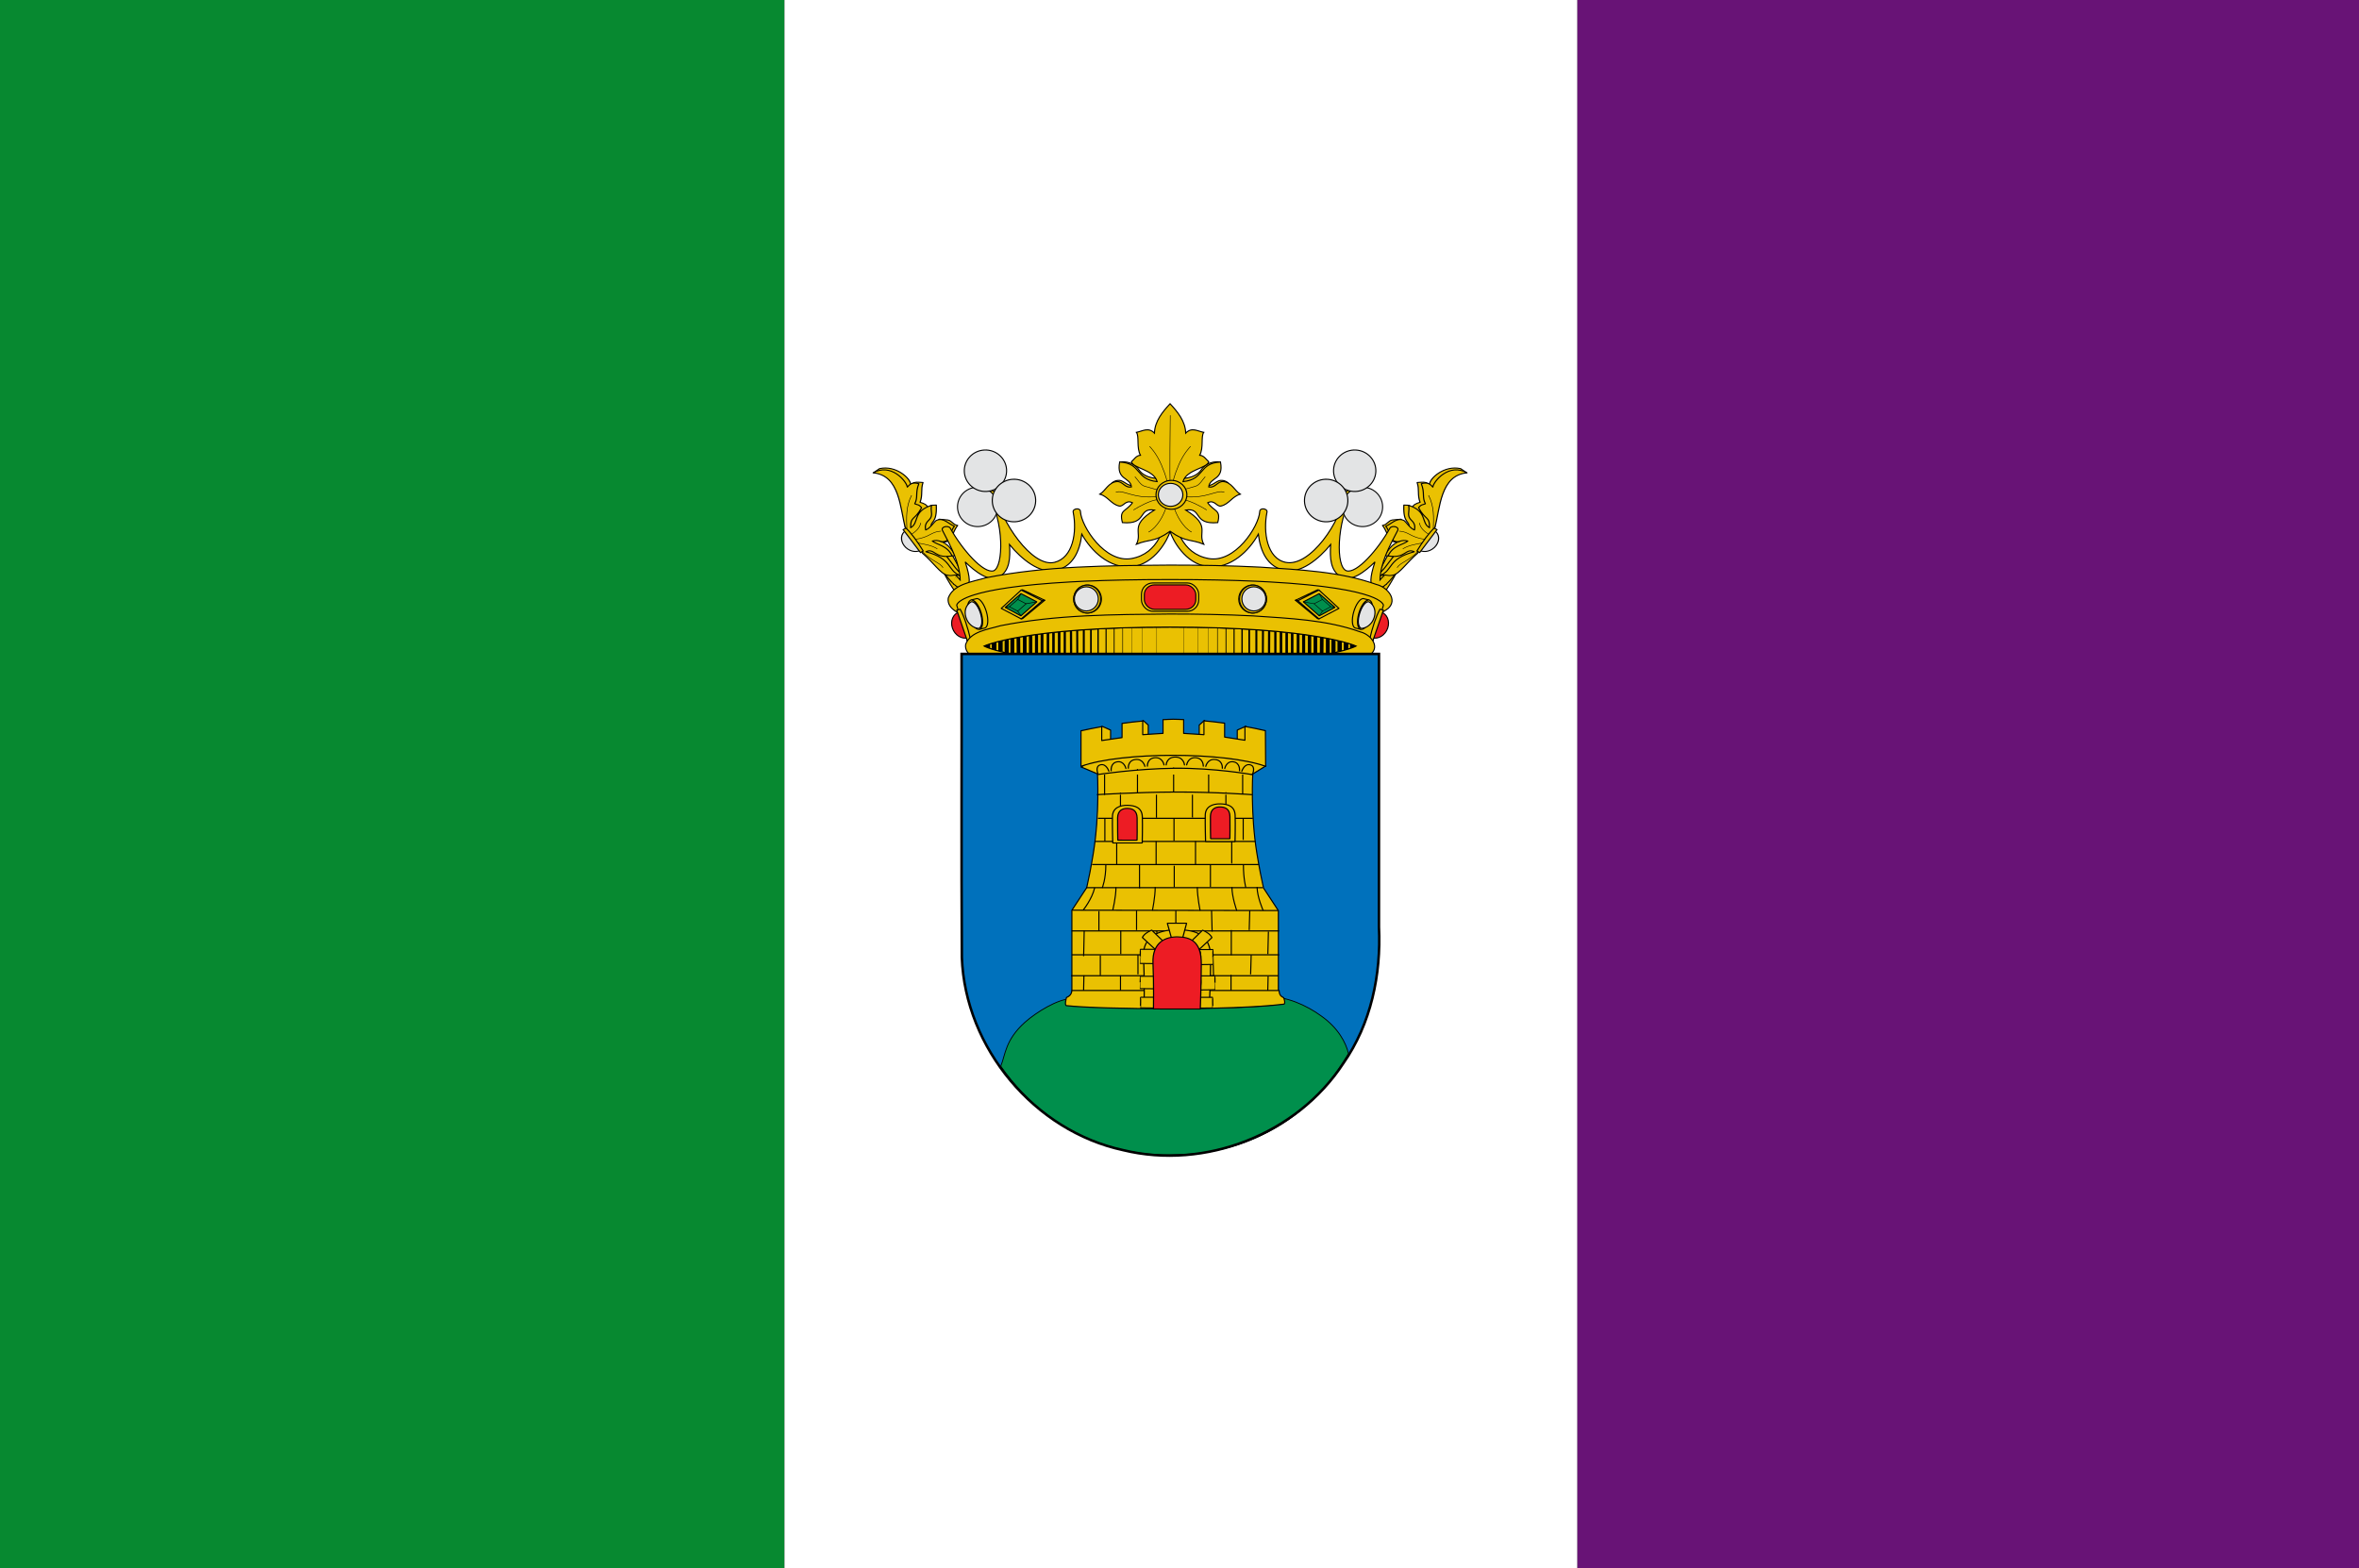 <?xml version="1.0" encoding="UTF-8" standalone="no"?>
<svg
   xmlns:dc="http://purl.org/dc/elements/1.1/"
   xmlns:cc="http://creativecommons.org/ns#"
   xmlns:rdf="http://www.w3.org/1999/02/22-rdf-syntax-ns#"
   xmlns:svg="http://www.w3.org/2000/svg"
   xmlns="http://www.w3.org/2000/svg"
   xmlns:sodipodi="http://sodipodi.sourceforge.net/DTD/sodipodi-0.dtd"
   xmlns:inkscape="http://www.inkscape.org/namespaces/inkscape"
   sodipodi:modified="true"
   inkscape:output_extension="org.inkscape.output.svg.inkscape"
   sodipodi:docname="Bandera_de_Jimena_de_la_Frontera.svg"
   version="1.0"
   inkscape:version="1.0beta1 (76ce730, 2019-10-19)"
   sodipodi:version="0.32"
   id="svg3194"
   height="1866.543"
   width="2806.832">
  <rect width="100%" height="100%" fill="#333333" stroke="none"/>
  <defs
     id="defs3196">
    <inkscape:perspective
       id="perspective307"
       inkscape:persp3d-origin="355 : 1266.4942 : 1"
       inkscape:vp_z="710 : 1416.5064 : 1"
       inkscape:vp_y="0 : 1000 : 0"
       inkscape:vp_x="0 : 1416.5064 : 1"
       sodipodi:type="inkscape:persp3d" />
  </defs>
  <sodipodi:namedview
     inkscape:window-maximized="0"
     fit-margin-bottom="0"
     fit-margin-right="0"
     fit-margin-left="0"
     fit-margin-top="0"
     inkscape:document-rotation="0"
     width="550px"
     height="975px"
     inkscape:guide-bbox="true"
     showgrid="false"
     showguides="true"
     inkscape:window-y="0"
     inkscape:window-x="0"
     inkscape:window-height="800"
     inkscape:window-width="1280"
     inkscape:current-layer="layer7"
     inkscape:document-units="px"
     inkscape:cy="1852.2279"
     inkscape:cx="1125.2288"
     inkscape:zoom="0.12374369"
     inkscape:pageshadow="2"
     inkscape:pageopacity="0.0"
     objecttolerance="10"
     guidetolerance="10"
     gridtolerance="10000"
     borderopacity="1.0"
     bordercolor="#666666"
     pagecolor="#ffffff"
     id="base" />
  <g
     transform="translate(1037.143,477.928)"
     inkscape:label="Paño raster"
     id="layer7"
     inkscape:groupmode="layer" />
  <g
     transform="translate(1037.143,477.928)"
     style="display:inline;opacity:1"
     inkscape:label="Paño"
     id="layer8"
     inkscape:groupmode="layer">
    <path
       inkscape:connector-curvature="0"
       d="M -103.715,-477.928 H -1037.143 V 1388.615 h 933.428 z"
       style="fill:#078930;fill-opacity:1;stroke:none;stroke-width:7.559;stop-color:#000000"
       id="rect262" />
    <path
       inkscape:connector-curvature="0"
       d="M 839.715,-477.928 H -103.715 V 1388.615 h 943.43 z"
       style="fill:#ffffff;fill-opacity:1;stroke:none;stroke-width:7.559;stop-color:#000000"
       id="path269" />
    <path
       inkscape:connector-curvature="0"
       d="M 839.715,-477.928 V 1388.615 H 1769.689 V -477.928 Z"
       style="fill:#681376;fill-opacity:1;stroke:none;stroke-width:7.559;stop-color:#000000"
       id="path272" />
  </g>
  <g
     style="display:inline"
     transform="translate(1037.596,415.354)"
     inkscape:label="Timbre"
     id="layer3"
     inkscape:groupmode="layer" />
  <g
     style="display:inline"
     transform="translate(1037.596,415.354)"
     id="layer1"
     inkscape:groupmode="layer"
     inkscape:label="Escudo" />
  <g
     transform="translate(1094.025,338.714)"
     style="display:inline"
     inkscape:label="Piezas"
     id="layer4"
     inkscape:groupmode="layer" />
  <g
     transform="translate(1094.025,338.714)"
     style="display:inline"
     inkscape:label="Muebles"
     id="layer5"
     inkscape:groupmode="layer" />
  <g
     transform="translate(1094.025,338.714)"
     inkscape:label="Ornamento"
     id="layer2"
     inkscape:groupmode="layer" />
  <g
     transform="translate(1094.025,338.714)"
     style="display:inline"
     inkscape:label="Borde 3px"
     id="layer6"
     inkscape:groupmode="layer">
    <g
       inkscape:label="Capa 1"
       id="g4090"
       transform="matrix(1.291,0,0,1.266,-198.396,-186.276)">
      <g
         transform="matrix(1,0,0,0.949,1.987,-70.026)"
         id="g9124">
        <g
           id="g9126"
           transform="matrix(0.393,0,0,0.393,-779.603,412.545)">
          <g
             transform="matrix(-0.748,0.508,0.481,0.883,3520.469,-1419.318)"
             id="g9134" />
        </g>
        <g
           transform="matrix(-0.393,0,0,0.393,1544.914,412.545)"
           id="g9142">
          <g
             id="g9150"
             transform="matrix(-0.748,0.508,0.481,0.883,3520.469,-1419.318)" />
        </g>
      </g>
      <g
         id="g9909"
         transform="matrix(1.293,-0.071,0.071,1.293,89.764,1276.342)"
         style="fill:#e3e4e5;fill-opacity:1" />
      <g
         id="g2981">
        <path
           inkscape:connector-curvature="0"
           style="fill:#eac102;fill-rule:evenodd;stroke:#000000;stroke-width:1px;stroke-linecap:butt;stroke-linejoin:miter;stroke-opacity:1"
           d="m 596.594,411.785 c -8.118,15.083 -17.828,34.407 -25.332,32.044 -1.618,-0.647 -2.145,-4.401 0.277,-16.547 l 14.673,-27.447 c 2.03,-3.12 7.798,-0.757 8.167,2.495 z"
           id="path8972"
           sodipodi:nodetypes="cccccc" />
        <g
           id="g2970">
          <path
             inkscape:connector-curvature="0"
             style="fill:#eac102;fill-rule:evenodd;stroke:#000000;stroke-width:1px;stroke-linecap:butt;stroke-linejoin:miter;stroke-opacity:1"
             d="m 172.687,411.785 c 8.118,15.083 17.828,34.407 25.332,32.044 1.618,-0.647 2.145,-4.401 -0.277,-16.547 l -14.673,-27.447 c -2.03,-3.12 -7.798,-0.757 -8.167,2.495 z"
             id="path8966"
             sodipodi:nodetypes="cccccc" />
          <path
             inkscape:connector-curvature="0"
             id="path8968"
             d="m 185.113,428.459 2.675,-7.438 c -5.424,-6.621 -13.806,-18.692 -22.785,-33.699 -1.856,-3.106 -8.216,-1.273 -6.699,2.177 12.12,21.777 20.733,33.233 26.809,38.961 z"
             style="fill:#eac102;fill-rule:evenodd;stroke:#000000;stroke-width:1px;stroke-linecap:butt;stroke-linejoin:miter;stroke-opacity:1" />
          <g
             transform="matrix(0.393,0,0,0.349,-776.354,331.259)"
             id="g4103">
            <path
               inkscape:connector-curvature="0"
               style="fill:#eac102;fill-rule:evenodd;stroke:#000000;stroke-width:2.702;stroke-linecap:round;stroke-linejoin:round;stroke-miterlimit:4;stroke-dasharray:none;stroke-opacity:1"
               d="m 2259.22,-21.284 13.513,-10.7 c 38.724,-10.032 73.253,26.827 73.025,42.666 9.679,-8.806 19.359,-5.788 29.038,-5.28 -5.725,18.921 -0.138,33.015 -6.864,53.325 8.969,2.785 15.989,6.738 17.951,13.727 l 8.975,-5.808 11.087,-0.528 c 2.122,52.753 -15.08,41.159 -11.615,60.716 l 18.479,-22.703 20.063,2.112 c 9.82,1.864 12.627,13.462 23.23,14.783 -7.483,10.116 -12.039,27.911 -19.007,40.126 -8.556,6.212 -16.075,5.173 -23.231,1.584 23.334,8.588 29.449,28.737 38.542,39.598 -9.559,0.528 -18.142,1.584 -22.175,2.112 14.738,21.028 23.153,37.859 37.486,49.629 l -8.447,1.584 -43.821,-21.647 -36.958,-38.014 -45.405,-70.22 -1.584,-110.873 c -23.151,-11.794 -19.606,-39.159 -72.283,-36.19 z"
               id="path8980"
               sodipodi:nodetypes="ccccccccccccccccccccccc" />
            <path
               inkscape:connector-curvature="0"
               style="fill:#eac102;fill-rule:evenodd;stroke:#000000;stroke-width:2.702px;stroke-linecap:butt;stroke-linejoin:round;stroke-opacity:1"
               d="m 2257.836,-20.617 c 63.056,6.588 63.011,95.73 75.585,148.407 l 40.318,68.266 c 25.497,24.639 41.98,55.29 57.751,58.904 15.276,3.5 14.218,-3.019 29.758,0.658 -30.425,-13.526 -16.494,-44.747 -79.72,-63.685 20.446,-11.327 20.445,19.878 61.394,10.996 -11.231,-28.088 -35.371,-29.443 -46.274,-39.86 16.707,-5.397 18.54,5.343 30.697,0.458 13.499,-5.423 10.385,-26.335 21.075,-40.318 -13.993,-6.173 -25.368,-24.565 -42.609,-15.578 -5.992,4.969 -14.814,21.736 -24.741,25.657 -4.177,-22.38 9.867,-24.388 12.829,-35.737 2.934,-11.245 -1.754,-14.662 0.916,-30.697 -45.422,16.762 -28.28,47.084 -49.031,60.369 -0.213,-32.214 8.898,-18.514 25.665,-53.954 -6.33,-9.421 -10.793,-7.643 -16.036,-10.538 8.329,-18.001 0.795,-28.962 9.621,-54.063 -16.679,-5.572 -22.356,3.466 -27.032,9.163 -1.695,-15.593 -38.161,-65.957 -80.167,-38.448 z"
               id="path4106"
               sodipodi:nodetypes="ccczcccczccczccccccc" />
            <path
               inkscape:connector-curvature="0"
               id="path8984"
               style="fill:none;fill-rule:evenodd;stroke:#000000;stroke-width:1.351;stroke-linecap:butt;stroke-linejoin:miter;stroke-miterlimit:4;stroke-dasharray:none;stroke-opacity:1"
               d="m 2348.03,39.813 c -13.443,30.094 -12.093,60.188 -11.112,90.282 m 32.641,-15.973 c -2.704,15.121 -12.25,23.4 -22.223,31.252 m 69.448,-9.028 c -23.958,1.778 -25.712,17.052 -61.114,22.223 m 6.945,9.723 c 17.158,3.445 34.119,7.087 45.836,15.973 m -36.807,5.556 c 23.369,28.198 42.978,30.734 50.002,45.141" />
            <g
               id="g4109"
               transform="matrix(-0.928,0.61,0.61,0.928,3844.27,-1752.902)">
              <path
                 inkscape:connector-curvature="0"
                 style="display:inline;overflow:visible;visibility:visible;opacity:1;fill:#e3e4e5;fill-opacity:1;fill-rule:nonzero;stroke:#000000;stroke-width:2.433;stroke-linecap:butt;stroke-linejoin:miter;stroke-miterlimit:4;stroke-dasharray:none;stroke-dashoffset:0;stroke-opacity:1;marker:none;marker-start:none;marker-mid:none;marker-end:none;enable-background:accumulate"
                 d="m 2069.062,730.688 c 0.224,0.008 0.431,0.094 0.656,0.094 12.759,0 23.094,-12.766 23.094,-28.5 0,-15.734 -10.335,-28.5 -23.094,-28.5 -0.225,0 -0.432,0.086 -0.656,0.094 z"
                 id="path4111" />
              <path
                 inkscape:connector-curvature="0"
                 style="display:inline;overflow:visible;visibility:visible;fill:#eac102;fill-opacity:1;fill-rule:nonzero;stroke:#000000;stroke-width:2.433;stroke-linecap:butt;stroke-linejoin:miter;stroke-miterlimit:4;stroke-dashoffset:0;stroke-opacity:1;marker:none;marker-start:none;marker-mid:none;marker-end:none;enable-background:accumulate"
                 d="m 2066.286,668.732 h 6.95 v 66.529 h -6.95 c -2.458,-25.69 -2.862,-50.125 0,-66.529 z"
                 id="path8990"
                 sodipodi:nodetypes="ccccc" />
            </g>
          </g>
        </g>
        <g
           id="g2960">
          <path
             inkscape:connector-curvature="0"
             id="path8974"
             d="m 581.412,421.114 2.675,7.438 c 6.081,-5.7 14.716,-17.172 26.895,-39.054 1.517,-3.45 -4.843,-5.282 -6.699,-2.177 -9.021,15.077 -17.45,27.193 -22.871,33.793 z"
             style="fill:#eac102;fill-rule:evenodd;stroke:#000000;stroke-width:1px;stroke-linecap:butt;stroke-linejoin:miter;stroke-opacity:1" />
          <g
             id="g4116"
             transform="matrix(-0.393,0,0,0.349,1545.64,331.259)">
            <path
               inkscape:connector-curvature="0"
               sodipodi:nodetypes="ccccccccccccccccccccccc"
               id="path4118"
               d="m 2259.22,-21.284 13.513,-10.7 c 38.724,-10.032 73.253,26.827 73.025,42.666 9.679,-8.806 19.359,-5.788 29.038,-5.28 -5.725,18.921 -0.138,33.015 -6.864,53.325 8.969,2.785 15.989,6.738 17.951,13.727 l 8.975,-5.808 11.087,-0.528 c 2.122,52.753 -15.08,41.159 -11.615,60.716 l 18.479,-22.703 20.063,2.112 c 9.82,1.864 12.627,13.462 23.23,14.783 -7.483,10.116 -12.039,27.911 -19.007,40.126 -8.556,6.212 -16.075,5.173 -23.231,1.584 23.334,8.588 29.449,28.737 38.542,39.598 -9.559,0.528 -18.142,1.584 -22.175,2.112 14.738,21.028 23.153,37.859 37.486,49.629 l -8.447,1.584 -43.821,-21.647 -36.958,-38.014 -45.405,-70.22 -1.584,-110.873 c -23.151,-11.794 -19.606,-39.159 -72.283,-36.19 z"
               style="fill:#eac102;fill-rule:evenodd;stroke:#000000;stroke-width:2.702;stroke-linecap:round;stroke-linejoin:round;stroke-miterlimit:4;stroke-dasharray:none;stroke-opacity:1" />
            <path
               inkscape:connector-curvature="0"
               sodipodi:nodetypes="ccczcccczccczccccccc"
               id="path8996"
               d="m 2257.836,-20.617 c 63.056,6.588 63.011,95.73 75.585,148.407 l 40.318,68.266 c 25.497,24.639 41.98,55.29 57.751,58.904 15.276,3.5 14.218,-3.019 29.758,0.658 -30.425,-13.526 -16.494,-44.747 -79.72,-63.685 20.446,-11.327 20.445,19.878 61.394,10.996 -11.231,-28.088 -35.371,-29.443 -46.274,-39.86 16.707,-5.397 18.54,5.343 30.697,0.458 13.499,-5.423 10.385,-26.335 21.075,-40.318 -13.993,-6.173 -25.368,-24.565 -42.609,-15.578 -5.992,4.969 -14.814,21.736 -24.741,25.657 -4.177,-22.38 9.867,-24.388 12.829,-35.737 2.934,-11.245 -1.754,-14.662 0.916,-30.697 -45.422,16.762 -28.28,47.084 -49.031,60.369 -0.213,-32.214 8.898,-18.514 25.665,-53.954 -6.33,-9.421 -10.793,-7.643 -16.036,-10.538 8.329,-18.001 0.795,-28.962 9.621,-54.063 -16.679,-5.572 -22.356,3.466 -27.032,9.163 -1.695,-15.593 -38.161,-65.957 -80.167,-38.448 z"
               style="fill:#eac102;fill-rule:evenodd;stroke:#000000;stroke-width:2.702px;stroke-linecap:butt;stroke-linejoin:round;stroke-opacity:1" />
            <path
               inkscape:connector-curvature="0"
               d="m 2348.03,39.813 c -13.443,30.094 -12.093,60.188 -11.112,90.282 m 32.641,-15.973 c -2.704,15.121 -12.25,23.4 -22.223,31.252 m 69.448,-9.028 c -23.958,1.778 -25.712,17.052 -61.114,22.223 m 6.945,9.723 c 17.158,3.445 34.119,7.087 45.836,15.973 m -36.807,5.556 c 23.369,28.198 42.978,30.734 50.002,45.141"
               style="fill:none;fill-rule:evenodd;stroke:#000000;stroke-width:1.351;stroke-linecap:butt;stroke-linejoin:miter;stroke-miterlimit:4;stroke-dasharray:none;stroke-opacity:1"
               id="path8998" />
            <g
               transform="matrix(-0.928,0.61,0.61,0.928,3844.27,-1752.902)"
               id="g9000">
              <path
                 inkscape:connector-curvature="0"
                 id="path9002"
                 d="m 2069.062,730.688 c 0.224,0.008 0.431,0.094 0.656,0.094 12.759,0 23.094,-12.766 23.094,-28.5 0,-15.734 -10.335,-28.5 -23.094,-28.5 -0.225,0 -0.432,0.086 -0.656,0.094 z"
                 style="display:inline;overflow:visible;visibility:visible;opacity:1;fill:#e3e4e5;fill-opacity:1;fill-rule:nonzero;stroke:#000000;stroke-width:2.433;stroke-linecap:butt;stroke-linejoin:miter;stroke-miterlimit:4;stroke-dasharray:none;stroke-dashoffset:0;stroke-opacity:1;marker:none;marker-start:none;marker-mid:none;marker-end:none;enable-background:accumulate" />
              <path
                 inkscape:connector-curvature="0"
                 sodipodi:nodetypes="ccccc"
                 id="path9004"
                 d="m 2066.286,668.732 h 6.95 v 66.529 h -6.95 c -2.458,-25.69 -2.862,-50.125 0,-66.529 z"
                 style="display:inline;overflow:visible;visibility:visible;fill:#eac102;fill-opacity:1;fill-rule:nonzero;stroke:#000000;stroke-width:2.433;stroke-linecap:butt;stroke-linejoin:miter;stroke-miterlimit:4;stroke-dashoffset:0;stroke-opacity:1;marker:none;marker-start:none;marker-mid:none;marker-end:none;enable-background:accumulate" />
            </g>
          </g>
        </g>
        <path
           inkscape:connector-curvature="0"
           sodipodi:nodetypes="ccscscsccccccccscscscscscscscsccccccccsccscc"
           style="fill:#eac102;fill-rule:evenodd;stroke:#000000;stroke-width:1px;stroke-linecap:butt;stroke-linejoin:miter;stroke-opacity:1"
           d="m 384.692,355.764 c -1.369,0.017 -2.752,0.879 -2.797,2.526 -1.26,16.303 -7.933,41.716 -32.699,46.318 -24.564,4.565 -46.223,-30.134 -47.14,-43.932 0.014,-2.06 -1.653,-2.859 -3.337,-2.77 -1.909,0.101 -3.846,1.34 -3.374,3.166 3.664,18.838 -0.182,42.79 -17.178,47.121 -20.841,5.311 -49.787,-39.142 -54.625,-64.754 -1.222,-4.724 -8.254,-2.873 -6.908,0.594 15.313,25.974 14.546,68.256 5.374,72.11 -9.402,2.865 -29.014,-20.002 -40.024,-40.16 -1.873,-2.728 -8.767,-1.311 -7.129,2.188 8.013,15.486 15.971,30.969 16.343,46.714 -0.919,-0.913 -2.109,-2.276 -3.411,-3.865 l -2.675,7.438 c 6.46,6.09 10.052,5.697 11.853,4.086 3.603,-3.224 3.675,-9.891 -1.153,-24.748 8.887,8.969 22.858,19.972 31.852,13.91 8.995,-6.062 9.823,-16.99 9.006,-30.219 11.003,13.663 27.734,27.759 42.748,24.259 15.211,-3.546 21.851,-16.951 23.889,-34.002 8.382,15.455 25.656,33.124 46.944,30.417 20.452,-2.6 32.2,-25.414 34.392,-32.92 2.192,7.505 13.953,30.319 34.404,32.92 21.288,2.707 38.55,-14.962 46.932,-30.417 2.038,17.051 8.678,30.456 23.889,34.002 15.014,3.5 31.744,-10.596 42.748,-24.259 -0.818,13.229 0.011,24.157 9.006,30.219 8.995,6.062 22.965,-4.941 31.852,-13.91 -4.828,14.857 -4.756,21.524 -1.153,24.748 1.793,1.604 5.362,2.01 11.767,-3.993 l -2.675,-7.438 c -1.27,1.546 -2.424,2.876 -3.325,3.772 0.372,-15.745 8.33,-31.228 16.343,-46.714 1.639,-3.5 -5.244,-4.916 -7.116,-2.188 -11.01,20.158 -30.622,43.025 -40.024,40.16 -10.005,-3.289 -9.375,-45.139 5.362,-72.11 1.346,-3.466 -5.686,-5.317 -6.908,-0.594 -3.2,26.017 -32.053,69.541 -54.613,64.754 -17.156,-3.641 -20.854,-28.283 -17.19,-47.121 0.889,-3.438 -6.728,-4.79 -6.699,-0.396 -0.917,13.797 -22.588,48.496 -47.153,43.932 -24.766,-4.602 -31.426,-30.014 -32.687,-46.318 0.011,-1.714 -1.343,-2.543 -2.712,-2.526 z"
           id="path4125" />
        <g
           id="g2938">
          <path
             inkscape:connector-curvature="0"
             sodipodi:nodetypes="czccczcc"
             id="path9038"
             d="m 338.435,313.893 c 0,0 11.356,-2.076 17.495,7.326 6.032,9.238 20.748,8.271 20.748,8.271 l -6.224,20.796 -40.112,-15.597 c -0.279,0 2.461,-3.924 7.607,-3.545 5.146,0.379 8.061,7.188 15.906,4.017 z"
             style="fill:#eac102;fill-rule:evenodd;stroke:#000000;stroke-width:1px;stroke-linecap:butt;stroke-linejoin:miter;stroke-opacity:1" />
          <path
             inkscape:connector-curvature="0"
             style="fill:#eac102;fill-rule:evenodd;stroke:#000000;stroke-width:1px;stroke-linecap:butt;stroke-linejoin:miter;stroke-opacity:1"
             d="m 430.85,313.893 c 0,0 -11.356,-2.076 -17.495,7.326 -6.032,9.238 -20.748,8.271 -20.748,8.271 l 6.224,20.796 40.112,-15.597 c 0.279,0 -2.461,-3.924 -7.607,-3.545 -5.146,0.379 -8.061,7.188 -15.906,4.017 z"
             id="path9040"
             sodipodi:nodetypes="czccczcc" />
          <path
             inkscape:connector-curvature="0"
             id="path4130"
             d="m 384.544,259.204 c -6.901,7.641 -13.935,16.23 -14.316,27.517 -5.533,-5.912 -11.069,-1.777 -16.601,-0.718 2.78,3.835 -0.079,14.347 3.686,21.515 -4.027,0.325 -5.846,3.968 -8.294,6.134 1.649,6.287 20.465,7.177 23.741,18.668 -20.487,-2.094 -13.999,-17.287 -34.579,-18.429 -3.289,17.374 9.817,13.934 10.838,23.392 -6.257,1.203 -7.82,-5.276 -13.271,-5.013 -7.64,0.369 -10.946,8.934 -15.778,11.866 7.448,2.08 10.246,9.35 17.719,11.11 4.039,0.951 5.941,-6.371 12.251,-3.074 -6.189,8.797 -12.362,6.213 -9.228,18.668 23.424,2.119 13.851,-14.242 29.516,-11.815 -23.661,14.924 -10.661,20.595 -16.601,32.146 12.189,-5.094 16.574,-1.609 31.015,-12.219 14.441,10.61 18.826,7.124 31.015,12.219 -5.94,-11.551 7.06,-17.222 -16.601,-32.146 15.665,-2.427 6.092,13.935 29.516,11.815 3.133,-12.455 -3.04,-9.871 -9.228,-18.668 6.31,-3.297 8.212,4.025 12.251,3.074 7.474,-1.76 10.272,-9.03 17.719,-11.11 -4.831,-2.932 -8.138,-11.497 -15.778,-11.866 -5.451,-0.263 -7.014,6.216 -13.271,5.013 1.021,-9.457 14.128,-6.018 10.838,-23.392 -20.58,1.142 -14.092,16.334 -34.579,18.429 3.275,-11.491 22.092,-12.38 23.741,-18.668 -2.449,-2.167 -4.267,-5.81 -8.294,-6.134 3.765,-7.168 0.907,-17.679 3.686,-21.515 -5.533,-1.059 -11.069,-5.194 -16.601,0.718 -0.38,-11.287 -7.415,-19.876 -14.316,-27.517 l -0.098,-0.101 z"
             style="fill:#eac102;fill-rule:evenodd;stroke:#000000;stroke-width:1px;stroke-linecap:butt;stroke-linejoin:miter;stroke-opacity:1"
             sodipodi:nodetypes="ccccccccscscccccccccscscccccccccc" />
          <path
             inkscape:connector-curvature="0"
             d="m 384.801,333.737 c -0.713,-1.316 0,-63.595 0,-63.595 m -3.74,85.883 c -1.849,7.468 -8.423,19.424 -16.136,23.664 m 8.099,-30.369 c -6.119,0.318 -17.443,6.628 -21.972,9.588 m 20.902,-12.434 c -21.631,2.015 -30.459,-6.941 -37.151,-4.15 m 38.047,-2.304 c 0,0 -5.311,-1.588 -11.539,-3.334 -4.002,-1.122 -6.426,-6.144 -8.98,-8.903 m 29.505,4.602 c 0,0 -0.32,-4.153 -5.167,-15.789 -4.697,-11.278 -10.803,-17.293 -10.803,-17.293 m 22.359,56.722 c 1.849,7.468 8.423,19.424 16.136,23.664 m -8.099,-30.369 c 6.119,0.318 17.443,6.628 21.972,9.588 m -20.902,-12.434 c 21.631,2.015 30.459,-6.941 37.151,-4.15 m -38.047,-2.304 c 0,0 5.311,-1.588 11.539,-3.334 4.002,-1.122 6.426,-6.144 8.98,-8.903 m -29.505,4.602 c 0,0 0.32,-4.153 5.167,-15.789 4.697,-11.278 10.803,-17.293 10.803,-17.293"
             style="fill:none;fill-rule:evenodd;stroke:#000000;stroke-width:0.5;stroke-linecap:round;stroke-linejoin:miter;stroke-miterlimit:4;stroke-dasharray:none;stroke-opacity:1"
             id="path9044" />
          <circle
             r="27.554"
             cy="81.517"
             cx="2962.368"
             style="display:inline;overflow:visible;visibility:visible;fill:#eac102;fill-opacity:1;fill-rule:evenodd;stroke:#000000;stroke-width:1.983;stroke-linecap:round;stroke-linejoin:round;stroke-miterlimit:4;stroke-dasharray:none;stroke-dashoffset:0;stroke-opacity:1;marker:none;marker-start:none;marker-mid:none;marker-end:none;enable-background:accumulate"
             id="path4133"
             transform="matrix(0.516,0,0,0.493,-1142.681,304.533)" />
          <circle
             r="27.554"
             cy="81.517"
             cx="2962.368"
             transform="matrix(0.41,0,0,0.392,-829.452,312.784)"
             id="path9050"
             style="display:inline;overflow:visible;visibility:visible;fill:#e3e4e5;fill-opacity:1;fill-rule:evenodd;stroke:#000000;stroke-width:2.495;stroke-linecap:round;stroke-linejoin:round;stroke-miterlimit:4;stroke-dasharray:none;stroke-dashoffset:0;stroke-opacity:1;marker:none;marker-start:none;marker-mid:none;marker-end:none;enable-background:accumulate" />
        </g>
        <path
           inkscape:connector-curvature="0"
           id="path9052"
           d="m 384.468,410.766 c -56.613,0.564 -113.876,0.617 -169.475,11.941 -12.408,3.739 -30.146,5.827 -34.804,19.07 -1.528,11.061 12.501,15.749 21.263,18.789 41.744,11.963 85.853,12.976 129.105,14.847 67.291,1.289 135.015,1.812 201.806,-7.122 18.247,-3.365 38.339,-5.442 53.344,-16.78 8.96,-8.379 -0.958,-20.095 -10.862,-22.505 -33.977,-12.447 -71.036,-13.782 -106.972,-16.317 -27.773,-1.447 -55.595,-1.905 -83.407,-1.923 z"
           style="fill:#eac102;fill-rule:evenodd;stroke:#000000;stroke-width:1px;stroke-linecap:butt;stroke-linejoin:miter;stroke-opacity:1" />
        <path
           inkscape:connector-curvature="0"
           id="path4137"
           d="m 384.643,424.363 c -30.857,0 -56.88,0.574 -78.812,1.571 -4.387,0.2 -8.621,0.422 -12.688,0.652 -48.771,2.767 -74.923,7.658 -88.938,12.126 -1.168,0.372 -2.276,0.732 -3.281,1.097 -5.012,1.821 -8.094,3.565 -9.969,4.981 -0.369,0.279 -0.686,0.546 -0.969,0.8 -0.293,0.264 -0.537,0.506 -0.75,0.741 -1.253,1.383 -1.219,2.224 -1.219,2.224 l 10.656,36.733 h 34.844 302.25 34.844 l 10.656,-36.733 c 0,0 0.034,-0.84 -1.219,-2.224 -0.212,-0.235 -0.457,-0.477 -0.75,-0.741 -1.715,-1.549 -4.922,-3.595 -10.937,-5.781 -0.009,-0.003 -0.023,0.003 -0.031,0 -13.071,-4.744 -39.351,-10.225 -92.188,-13.223 -0.01,-5.7e-4 -0.021,5.7e-4 -0.031,0 -4.066,-0.231 -8.27,-0.453 -12.656,-0.652 -21.933,-0.998 -47.954,-1.571 -78.812,-1.571 z"
           style="fill:#eac102;fill-opacity:1;fill-rule:evenodd;stroke:#000000;stroke-width:1px;stroke-linecap:butt;stroke-linejoin:miter;stroke-opacity:1" />
        <circle
           r="23.066"
           cy="707.071"
           cx="1773.282"
           transform="matrix(0.553,0,0,0.569,-519.955,40.359)"
           id="path9058"
           style="display:inline;overflow:visible;visibility:visible;fill:#eac102;fill-opacity:1;fill-rule:evenodd;stroke:#000000;stroke-width:1.784px;stroke-linecap:round;stroke-linejoin:round;stroke-miterlimit:4;stroke-dasharray:none;stroke-dashoffset:0;stroke-opacity:1;marker:none;marker-start:none;marker-mid:none;marker-end:none;enable-background:accumulate" />
        <circle
           r="23.066"
           cy="707.071"
           cx="1773.282"
           style="display:inline;overflow:visible;visibility:visible;fill:#eac102;fill-opacity:1;fill-rule:evenodd;stroke:#000000;stroke-width:1.804px;stroke-linecap:round;stroke-linejoin:round;stroke-miterlimit:4;stroke-dasharray:none;stroke-dashoffset:0;stroke-opacity:1;marker:none;marker-start:none;marker-mid:none;marker-end:none;enable-background:accumulate"
           id="path4140"
           transform="matrix(0.54,0,0,0.569,-496.506,40.359)" />
        <circle
           r="23.066"
           cy="707.071"
           cx="1773.282"
           transform="matrix(0.478,0,0,0.492,-385.798,94.651)"
           id="path9062"
           style="display:inline;overflow:visible;visibility:visible;fill:#e3e4e5;fill-opacity:1;fill-rule:evenodd;stroke:#000000;stroke-width:2.063px;stroke-linecap:round;stroke-linejoin:round;stroke-miterlimit:4;stroke-dasharray:none;stroke-dashoffset:0;stroke-opacity:1;marker:none;marker-start:none;marker-mid:none;marker-end:none;enable-background:accumulate" />
        <circle
           r="23.066"
           cy="707.071"
           cx="1773.282"
           style="display:inline;overflow:visible;visibility:visible;fill:#eac102;fill-opacity:1;fill-rule:evenodd;stroke:#000000;stroke-width:1.784px;stroke-linecap:round;stroke-linejoin:round;stroke-miterlimit:4;stroke-dasharray:none;stroke-dashoffset:0;stroke-opacity:1;marker:none;marker-start:none;marker-mid:none;marker-end:none;enable-background:accumulate"
           id="path4143"
           transform="matrix(-0.553,0,0,0.569,1289.241,40.359)" />
        <circle
           r="23.066"
           cy="707.071"
           cx="1773.282"
           transform="matrix(-0.54,0,0,0.569,1265.792,40.359)"
           id="path9068"
           style="display:inline;overflow:visible;visibility:visible;fill:#eac102;fill-opacity:1;fill-rule:evenodd;stroke:#000000;stroke-width:1.804px;stroke-linecap:round;stroke-linejoin:round;stroke-miterlimit:4;stroke-dasharray:none;stroke-dashoffset:0;stroke-opacity:1;marker:none;marker-start:none;marker-mid:none;marker-end:none;enable-background:accumulate" />
        <circle
           r="23.066"
           cy="707.071"
           cx="1773.282"
           style="display:inline;overflow:visible;visibility:visible;fill:#e3e4e5;fill-opacity:1;fill-rule:evenodd;stroke:#000000;stroke-width:2.063px;stroke-linecap:round;stroke-linejoin:round;stroke-miterlimit:4;stroke-dasharray:none;stroke-dashoffset:0;stroke-opacity:1;marker:none;marker-start:none;marker-mid:none;marker-end:none;enable-background:accumulate"
           id="path9070"
           transform="matrix(-0.478,0,0,0.492,1155.084,94.651)" />
        <path
           inkscape:connector-curvature="0"
           style="fill:none;fill-rule:evenodd;stroke:#000000;stroke-width:1px;stroke-linecap:round;stroke-linejoin:round;stroke-opacity:1"
           d="m 269.113,443.849 -20.416,-9.842 -1.308,0.238 19.471,10.014 z"
           id="path9074"
           sodipodi:nodetypes="ccccc" />
        <path
           inkscape:connector-curvature="0"
           sodipodi:nodetypes="ccccc"
           id="path9076"
           d="m 269.113,443.849 -20.416,17.262 -1.308,0.238 19.471,-17.09 z"
           style="fill:none;fill-rule:evenodd;stroke:#000000;stroke-width:1px;stroke-linecap:round;stroke-linejoin:round;stroke-opacity:1" />
        <path
           inkscape:connector-curvature="0"
           style="display:inline;overflow:visible;visibility:visible;fill:none;fill-opacity:1;fill-rule:evenodd;stroke:#000000;stroke-width:1px;stroke-linecap:round;stroke-linejoin:round;stroke-miterlimit:4;stroke-dasharray:none;stroke-dashoffset:0;stroke-opacity:1;marker:none;marker-start:none;marker-mid:none;marker-end:none;enable-background:accumulate"
           d="m 247.36,461.307 -18.335,-9.826 18.293,-17.154"
           id="path4149"
           sodipodi:nodetypes="ccc" />
        <path
           inkscape:connector-curvature="0"
           style="fill:#008f4c;fill-rule:evenodd;stroke:#000000;stroke-width:1px;stroke-linecap:round;stroke-linejoin:round;stroke-opacity:1"
           d="m 261.801,445.317 -14.649,13.156 -14.435,-7.941 14.506,-12.922 z"
           id="path9082" />
        <path
           inkscape:connector-curvature="0"
           id="path4152"
           d="m 251.95,447.14 -7.749,6.935 -7.636,-4.176 7.673,-6.811 z"
           style="fill:none;fill-rule:evenodd;stroke:#000000;stroke-width:0.6;stroke-linecap:round;stroke-linejoin:round;stroke-miterlimit:4;stroke-dasharray:none;stroke-opacity:1" />
        <path
           inkscape:connector-curvature="0"
           style="fill:none;fill-rule:evenodd;stroke:#000000;stroke-width:0.6;stroke-linecap:round;stroke-linejoin:round;stroke-miterlimit:4;stroke-dasharray:none;stroke-opacity:1"
           d="m 247.223,458.391 -3.037,-4.313"
           id="path9086"
           sodipodi:nodetypes="cc" />
        <path
           inkscape:connector-curvature="0"
           style="fill:none;fill-rule:evenodd;stroke:#000000;stroke-width:0.6;stroke-linecap:round;stroke-linejoin:round;stroke-miterlimit:4;stroke-dasharray:none;stroke-opacity:1"
           d="m 232.931,450.494 3.662,-0.613"
           id="path9088"
           sodipodi:nodetypes="cc" />
        <path
           inkscape:connector-curvature="0"
           style="fill:none;fill-rule:evenodd;stroke:#000000;stroke-width:0.6;stroke-linecap:round;stroke-linejoin:round;stroke-miterlimit:4;stroke-dasharray:none;stroke-opacity:1"
           d="m 251.939,447.109 9.575,-1.74"
           id="path4156" />
        <path
           inkscape:connector-curvature="0"
           style="fill:none;fill-rule:evenodd;stroke:#000000;stroke-width:0.6;stroke-linecap:round;stroke-linejoin:round;stroke-miterlimit:4;stroke-dasharray:none;stroke-opacity:1"
           d="m 244.204,443.146 3.019,-5.535"
           id="path9092"
           sodipodi:nodetypes="cc" />
        <path
           inkscape:connector-curvature="0"
           sodipodi:nodetypes="ccccc"
           id="path9096"
           d="m 500.172,443.849 20.416,-9.842 1.308,0.238 -19.471,10.014 z"
           style="fill:none;fill-rule:evenodd;stroke:#000000;stroke-width:1px;stroke-linecap:round;stroke-linejoin:round;stroke-opacity:1" />
        <path
           inkscape:connector-curvature="0"
           style="fill:none;fill-rule:evenodd;stroke:#000000;stroke-width:1px;stroke-linecap:round;stroke-linejoin:round;stroke-opacity:1"
           d="m 500.172,443.849 20.416,17.262 1.308,0.238 -19.471,-17.09 z"
           id="path9098"
           sodipodi:nodetypes="ccccc" />
        <path
           inkscape:connector-curvature="0"
           sodipodi:nodetypes="ccc"
           id="path9100"
           d="m 521.925,461.307 18.335,-9.826 -18.293,-17.154"
           style="display:inline;overflow:visible;visibility:visible;fill:none;fill-opacity:1;fill-rule:evenodd;stroke:#000000;stroke-width:1px;stroke-linecap:round;stroke-linejoin:round;stroke-miterlimit:4;stroke-dasharray:none;stroke-dashoffset:0;stroke-opacity:1;marker:none;marker-start:none;marker-mid:none;marker-end:none;enable-background:accumulate" />
        <path
           inkscape:connector-curvature="0"
           id="path9104"
           d="m 507.485,445.317 14.649,13.156 14.435,-7.941 -14.506,-12.922 z"
           style="fill:#008f4c;fill-rule:evenodd;stroke:#000000;stroke-width:1px;stroke-linecap:round;stroke-linejoin:round;stroke-opacity:1" />
        <path
           inkscape:connector-curvature="0"
           style="fill:none;fill-rule:evenodd;stroke:#000000;stroke-width:0.5;stroke-linecap:round;stroke-linejoin:round;stroke-miterlimit:4;stroke-dasharray:none;stroke-opacity:1"
           d="m 517.336,447.14 7.749,6.935 7.636,-4.176 -7.673,-6.811 z"
           id="path9106" />
        <path
           inkscape:connector-curvature="0"
           sodipodi:nodetypes="cc"
           id="path4164"
           d="m 522.062,458.391 3.037,-4.313"
           style="fill:none;fill-rule:evenodd;stroke:#000000;stroke-width:0.5;stroke-linecap:round;stroke-linejoin:round;stroke-miterlimit:4;stroke-dasharray:none;stroke-opacity:1" />
        <path
           inkscape:connector-curvature="0"
           sodipodi:nodetypes="cc"
           id="path9110"
           d="m 536.354,450.494 -3.662,-0.613"
           style="fill:none;fill-rule:evenodd;stroke:#000000;stroke-width:0.5;stroke-linecap:round;stroke-linejoin:round;stroke-miterlimit:4;stroke-dasharray:none;stroke-opacity:1" />
        <path
           inkscape:connector-curvature="0"
           id="path9112"
           d="m 517.346,447.109 -9.575,-1.74"
           style="fill:none;fill-rule:evenodd;stroke:#000000;stroke-width:0.5;stroke-linecap:round;stroke-linejoin:round;stroke-miterlimit:4;stroke-dasharray:none;stroke-opacity:1" />
        <path
           inkscape:connector-curvature="0"
           sodipodi:nodetypes="cc"
           id="path4168"
           d="m 525.081,443.146 -3.019,-5.535"
           style="fill:none;fill-rule:evenodd;stroke:#000000;stroke-width:0.5;stroke-linecap:round;stroke-linejoin:round;stroke-miterlimit:4;stroke-dasharray:none;stroke-opacity:1" />
        <rect
           rx="10.444"
           ry="10.525"
           y="427.559"
           x="358.286"
           height="26.65"
           width="52.713"
           id="rect4170"
           style="display:inline;overflow:visible;visibility:visible;fill:#eac102;fill-opacity:1;fill-rule:nonzero;stroke:#000000;stroke-width:1;stroke-linecap:butt;stroke-linejoin:miter;stroke-miterlimit:4;stroke-dasharray:none;stroke-dashoffset:0;stroke-opacity:1;marker:none;marker-start:none;marker-mid:none;marker-end:none;enable-background:accumulate" />
        <rect
           style="display:inline;overflow:visible;visibility:visible;fill:#ed1c24;fill-opacity:1;fill-rule:nonzero;stroke:#000000;stroke-width:1;stroke-linecap:butt;stroke-linejoin:miter;stroke-miterlimit:4;stroke-dasharray:none;stroke-dashoffset:0;stroke-opacity:1;marker:none;marker-start:none;marker-mid:none;marker-end:none;enable-background:accumulate"
           id="rect4172"
           width="47.431"
           height="23.013"
           x="360.927"
           y="429.377"
           ry="9.089"
           rx="9.397" />
        <path
           inkscape:connector-curvature="0"
           style="fill:#eac102;fill-opacity:1;fill-rule:evenodd;stroke:#000000;stroke-width:1px;stroke-linecap:butt;stroke-linejoin:miter;stroke-opacity:0"
           d="m 186.99,421.327 -2.7,5.662 c 0.654,0.659 1.342,1.301 2.054,1.932 l 1.787,-6.719 c -0.297,-0.398 -0.748,-0.939 -1.141,-0.874 z m 395.36,-0.018 c -0.489,0.008 -0.514,0.023 -1.349,1.058 l 2.09,6.438 c 0.541,-0.467 1.087,-0.99 1.617,-1.532 z"
           id="path9122"
           sodipodi:nodetypes="cccccccccc" />
        <g
           transform="matrix(-0.448,0.136,0.143,0.425,1021.248,-112.997)"
           id="g4175">
          <path
             inkscape:connector-curvature="0"
             id="path9172"
             d="m 2069.062,730.688 c 0.224,0.008 0.431,0.094 0.656,0.094 12.759,0 23.094,-12.766 23.094,-28.5 0,-15.734 -10.335,-28.5 -23.094,-28.5 -0.225,0 -0.432,0.086 -0.656,0.094 z"
             style="display:inline;overflow:visible;visibility:visible;opacity:1;fill:#ed1c24;fill-opacity:1;fill-rule:nonzero;stroke:#000000;stroke-width:2.181;stroke-linecap:butt;stroke-linejoin:miter;stroke-miterlimit:4;stroke-dasharray:none;stroke-dashoffset:0;stroke-opacity:1;marker:none;marker-start:none;marker-mid:none;marker-end:none;enable-background:accumulate" />
          <path
             inkscape:connector-curvature="0"
             sodipodi:nodetypes="ccccc"
             id="path4178"
             d="m 2066.286,668.732 h 6.95 v 66.529 h -6.95 c -2.458,-25.69 -2.862,-50.125 0,-66.529 z"
             style="display:inline;overflow:visible;visibility:visible;fill:#eac102;fill-opacity:1;fill-rule:nonzero;stroke:#000000;stroke-width:2.181;stroke-linecap:butt;stroke-linejoin:miter;stroke-miterlimit:4;stroke-dashoffset:0;stroke-opacity:1;marker:none;marker-start:none;marker-mid:none;marker-end:none;enable-background:accumulate" />
        </g>
        <g
           transform="matrix(-0.455,0.116,0.122,0.431,1048.54,-82.307)"
           id="g4180">
          <path
             inkscape:connector-curvature="0"
             sodipodi:nodetypes="cscccccsccc"
             id="path9178"
             d="m 2030.156,670.594 c -6.01,1.755 -10.688,15.383 -10.687,31.906 0,16.522 4.678,30.119 10.687,31.875 l 0.25,0.062 c 0.352,0.083 0.703,0.125 1.063,0.125 l 10.844,-0.024 v -18.352 c 0.738,-4.161 1.156,-8.779 1.156,-13.688 0,-4.908 -0.418,-9.558 -1.156,-13.719 v -18.179 z"
             style="display:inline;overflow:visible;visibility:visible;opacity:1;fill:#eac102;fill-opacity:1;fill-rule:evenodd;stroke:#000000;stroke-width:2.181px;stroke-linecap:round;stroke-linejoin:round;stroke-miterlimit:4;stroke-dasharray:none;stroke-dashoffset:0;stroke-opacity:1;marker:none;marker-start:none;marker-mid:none;marker-end:none;enable-background:accumulate" />
          <ellipse
             ry="32.089"
             rx="6.069"
             cy="702.486"
             cx="2042.31"
             transform="matrix(1.979,0,0,0.994,-1999.373,4.335)"
             id="path9180"
             style="display:inline;overflow:visible;visibility:visible;opacity:1;fill:#eac102;fill-opacity:1;fill-rule:evenodd;stroke:#000000;stroke-width:1.555px;stroke-linecap:round;stroke-linejoin:round;stroke-miterlimit:4;stroke-dasharray:none;stroke-dashoffset:0;stroke-opacity:1;marker:none;marker-start:none;marker-mid:none;marker-end:none;enable-background:accumulate" />
          <path
             inkscape:connector-curvature="0"
             sodipodi:nodetypes="ccc"
             id="path9182"
             d="m 2042.955,674.401 c 25.152,7.781 23.558,49.664 0,57.979 -16.346,-3.472 -14.067,-57.719 0,-57.979 z"
             style="display:inline;overflow:visible;visibility:visible;fill:#e3e4e5;fill-opacity:1;fill-rule:evenodd;stroke:#000000;stroke-width:2.181px;stroke-linecap:round;stroke-linejoin:round;stroke-miterlimit:4;stroke-dashoffset:0;stroke-opacity:1;marker:none;marker-start:none;marker-mid:none;marker-end:none;enable-background:accumulate" />
        </g>
        <g
           id="g4185"
           transform="matrix(0.448,0.136,-0.143,0.425,-251.963,-112.997)">
          <path
             inkscape:connector-curvature="0"
             style="display:inline;overflow:visible;visibility:visible;opacity:1;fill:#ed1c24;fill-opacity:1;fill-rule:nonzero;stroke:#000000;stroke-width:2.181;stroke-linecap:butt;stroke-linejoin:miter;stroke-miterlimit:4;stroke-dasharray:none;stroke-dashoffset:0;stroke-opacity:1;marker:none;marker-start:none;marker-mid:none;marker-end:none;enable-background:accumulate"
             d="m 2069.062,730.688 c 0.224,0.008 0.431,0.094 0.656,0.094 12.759,0 23.094,-12.766 23.094,-28.5 0,-15.734 -10.335,-28.5 -23.094,-28.5 -0.225,0 -0.432,0.086 -0.656,0.094 z"
             id="path4187" />
          <path
             inkscape:connector-curvature="0"
             style="display:inline;overflow:visible;visibility:visible;fill:#eac102;fill-opacity:1;fill-rule:nonzero;stroke:#000000;stroke-width:2.181;stroke-linecap:butt;stroke-linejoin:miter;stroke-miterlimit:4;stroke-dashoffset:0;stroke-opacity:1;marker:none;marker-start:none;marker-mid:none;marker-end:none;enable-background:accumulate"
             d="m 2066.286,668.732 h 6.95 v 66.529 h -6.95 c -2.458,-25.69 -2.862,-50.125 0,-66.529 z"
             id="path9190"
             sodipodi:nodetypes="ccccc" />
        </g>
        <g
           id="g4190"
           transform="matrix(0.455,0.116,-0.122,0.431,-279.255,-82.307)">
          <path
             inkscape:connector-curvature="0"
             style="display:inline;overflow:visible;visibility:visible;opacity:1;fill:#eac102;fill-opacity:1;fill-rule:evenodd;stroke:#000000;stroke-width:2.181px;stroke-linecap:round;stroke-linejoin:round;stroke-miterlimit:4;stroke-dasharray:none;stroke-dashoffset:0;stroke-opacity:1;marker:none;marker-start:none;marker-mid:none;marker-end:none;enable-background:accumulate"
             d="m 2030.156,670.594 c -6.01,1.755 -10.688,15.383 -10.687,31.906 0,16.522 4.678,30.119 10.687,31.875 l 0.25,0.062 c 0.352,0.083 0.703,0.125 1.063,0.125 l 10.844,-0.024 v -18.352 c 0.738,-4.161 1.156,-8.779 1.156,-13.688 0,-4.908 -0.418,-9.558 -1.156,-13.719 v -18.179 z"
             id="path4192"
             sodipodi:nodetypes="cscccccsccc" />
          <ellipse
             ry="32.089"
             rx="6.069"
             cy="702.486"
             cx="2042.31"
             style="display:inline;overflow:visible;visibility:visible;opacity:1;fill:#eac102;fill-opacity:1;fill-rule:evenodd;stroke:#000000;stroke-width:1.555px;stroke-linecap:round;stroke-linejoin:round;stroke-miterlimit:4;stroke-dasharray:none;stroke-dashoffset:0;stroke-opacity:1;marker:none;marker-start:none;marker-mid:none;marker-end:none;enable-background:accumulate"
             id="path9196"
             transform="matrix(1.979,0,0,0.994,-1999.373,4.335)" />
          <path
             inkscape:connector-curvature="0"
             style="display:inline;overflow:visible;visibility:visible;fill:#e3e4e5;fill-opacity:1;fill-rule:evenodd;stroke:#000000;stroke-width:2.181px;stroke-linecap:round;stroke-linejoin:round;stroke-miterlimit:4;stroke-dashoffset:0;stroke-opacity:1;marker:none;marker-start:none;marker-mid:none;marker-end:none;enable-background:accumulate"
             d="m 2042.955,674.401 c 25.152,7.781 23.558,49.664 0,57.979 -16.346,-3.472 -14.067,-57.719 0,-57.979 z"
             id="path9198"
             sodipodi:nodetypes="ccc" />
        </g>
        <path
           inkscape:connector-curvature="0"
           style="fill:#eac102;fill-rule:evenodd;stroke:#000000;stroke-width:1px;stroke-linecap:butt;stroke-linejoin:miter;stroke-opacity:1"
           d="m 213.118,486.903 c 0,0 37.062,-17.868 171.525,-17.868 134.018,0 171.525,17.868 171.525,17.868 0,0 -31.347,17.868 -171.525,17.868 -140.623,0 -171.525,-17.868 -171.525,-17.868 z"
           id="path9202"
           sodipodi:nodetypes="czczc" />
        <path
           inkscape:connector-curvature="0"
           id="path9206"
           style="font-size:12px;fill:none;stroke:#000000;stroke-width:0.52"
           d="M 340.985,507.624 V 466.283" />
        <path
           inkscape:connector-curvature="0"
           id="path9208"
           style="font-size:12px;fill:none;stroke:#000000;stroke-width:0.766"
           d="M 333.103,507.624 V 466.283" />
        <path
           inkscape:connector-curvature="0"
           id="path9210"
           style="font-size:12px;fill:none;stroke:#000000;stroke-width:1.026"
           d="M 325.663,507.624 V 466.283" />
        <path
           inkscape:connector-curvature="0"
           id="path4200"
           style="font-size:12px;fill:none;stroke:#000000;stroke-width:1.286"
           d="M 318.287,507.624 V 466.283" />
        <path
           inkscape:connector-curvature="0"
           id="path9214"
           style="font-size:12px;fill:none;stroke:#000000;stroke-width:1.546"
           d="M 311.714,507.624 V 466.283" />
        <path
           inkscape:connector-curvature="0"
           id="path9216"
           style="font-size:12px;fill:none;stroke:#000000;stroke-width:1.806"
           d="m 299.18,505.395 -0.174,-37.627 m 6.116,38.122 v -39.358" />
        <path
           inkscape:connector-curvature="0"
           id="path9218"
           style="font-size:12px;fill:none;stroke:#000000;stroke-width:2.051"
           d="m 287.607,503.703 v -34.667 m 5.863,35.657 -0.174,-36.892" />
        <path
           inkscape:connector-curvature="0"
           id="path9220"
           style="font-size:12px;fill:none;stroke:#000000;stroke-width:2.311"
           d="m 272.082,501.723 v -30.458 m 5.094,30.953 v -31.943 m 5.248,32.933 v -33.182" />
        <path
           inkscape:connector-curvature="0"
           id="path9222"
           style="font-size:12px;fill:none;stroke:#000000;stroke-width:2.572"
           d="M 266.64,501.474 V 472.009" />
        <path
           inkscape:connector-curvature="0"
           id="path4207"
           style="font-size:12px;fill:none;stroke:#000000;stroke-width:2.832"
           d="M 261.566,499.989 V 472.504" />
        <path
           inkscape:connector-curvature="0"
           id="path9226"
           style="font-size:12px;fill:none;stroke:#000000;stroke-width:3.092"
           d="M 256.125,499.245 V 473.74" />
        <path
           inkscape:connector-curvature="0"
           id="path9228"
           style="font-size:12px;fill:none;stroke:#000000;stroke-width:3.337"
           d="m 244.984,497.019 -0.174,-20.306 m 5.883,21.296 v -22.781" />
        <path
           inkscape:connector-curvature="0"
           id="path4211"
           style="font-size:12px;fill:none;stroke:#000000;stroke-width:3.525"
           d="M 239.275,495.285 V 477.454" />
        <path
           inkscape:connector-curvature="0"
           id="path9232"
           style="font-size:12px;fill:none;stroke:#000000;stroke-width:3.785"
           d="M 234.046,493.839 V 478.99" />
        <path
           inkscape:connector-curvature="0"
           id="path9234"
           style="font-size:12px;fill:none;stroke:#000000;stroke-width:4.031"
           d="M 228.337,491.86 V 480.229" />
        <path
           inkscape:connector-curvature="0"
           id="path4215"
           style="font-size:12px;fill:none;stroke:#000000;stroke-width:4.276"
           d="m 222.469,490.87 v -8.66" />
        <path
           inkscape:connector-curvature="0"
           id="path9238"
           style="font-size:12px;fill:none;stroke:#000000;stroke-width:5.042"
           d="m 216.258,488.892 v -4.209" />
        <path
           inkscape:connector-curvature="0"
           id="path9240"
           style="font-size:12px;fill:none;stroke:#000000;stroke-width:0.26"
           d="m 372.344,505.395 v -37.873 m -13.353,39.112 0.174,-40.102 m -9.906,40.597 v -40.846" />
        <path
           inkscape:connector-curvature="0"
           d="M 428.3,507.624 V 466.283"
           style="font-size:12px;fill:none;stroke:#000000;stroke-width:0.52"
           id="path4219" />
        <path
           inkscape:connector-curvature="0"
           d="M 436.182,507.624 V 466.283"
           style="font-size:12px;fill:none;stroke:#000000;stroke-width:0.766"
           id="path9244" />
        <path
           inkscape:connector-curvature="0"
           d="M 443.622,507.624 V 466.283"
           style="font-size:12px;fill:none;stroke:#000000;stroke-width:1.026"
           id="path9246" />
        <path
           inkscape:connector-curvature="0"
           d="M 450.998,507.624 V 466.283"
           style="font-size:12px;fill:none;stroke:#000000;stroke-width:1.286"
           id="path4223" />
        <path
           inkscape:connector-curvature="0"
           d="M 457.571,507.624 V 466.283"
           style="font-size:12px;fill:none;stroke:#000000;stroke-width:1.546"
           id="path9250" />
        <path
           inkscape:connector-curvature="0"
           d="m 470.105,505.395 0.174,-37.627 m -6.116,38.122 v -39.358"
           style="font-size:12px;fill:none;stroke:#000000;stroke-width:1.806"
           id="path9252" />
        <path
           inkscape:connector-curvature="0"
           d="m 481.678,503.703 v -34.667 m -5.863,35.657 0.174,-36.892"
           style="font-size:12px;fill:none;stroke:#000000;stroke-width:2.051"
           id="path9254" />
        <path
           inkscape:connector-curvature="0"
           d="m 497.203,501.723 v -30.458 m -5.094,30.953 v -31.943 m -5.248,32.933 v -33.182"
           style="font-size:12px;fill:none;stroke:#000000;stroke-width:2.311"
           id="path9256" />
        <path
           inkscape:connector-curvature="0"
           d="M 502.645,501.474 V 472.009"
           style="font-size:12px;fill:none;stroke:#000000;stroke-width:2.572"
           id="path9258" />
        <path
           inkscape:connector-curvature="0"
           d="M 507.719,499.989 V 472.504"
           style="font-size:12px;fill:none;stroke:#000000;stroke-width:2.832"
           id="path9260" />
        <path
           inkscape:connector-curvature="0"
           d="M 513.161,499.245 V 473.74"
           style="font-size:12px;fill:none;stroke:#000000;stroke-width:3.092"
           id="path9262" />
        <path
           inkscape:connector-curvature="0"
           d="m 524.301,497.019 0.174,-20.306 m -5.883,21.296 v -22.781"
           style="font-size:12px;fill:none;stroke:#000000;stroke-width:3.337"
           id="path9264" />
        <path
           inkscape:connector-curvature="0"
           d="M 530.011,495.285 V 477.454"
           style="font-size:12px;fill:none;stroke:#000000;stroke-width:3.525"
           id="path4233" />
        <path
           inkscape:connector-curvature="0"
           d="M 535.239,493.839 V 478.99"
           style="font-size:12px;fill:none;stroke:#000000;stroke-width:3.785"
           id="path9268" />
        <path
           inkscape:connector-curvature="0"
           d="M 540.948,491.86 V 480.229"
           style="font-size:12px;fill:none;stroke:#000000;stroke-width:4.031"
           id="path9270" />
        <path
           inkscape:connector-curvature="0"
           d="m 546.816,490.87 v -8.66"
           style="font-size:12px;fill:none;stroke:#000000;stroke-width:4.276"
           id="path4237" />
        <path
           inkscape:connector-curvature="0"
           d="m 553.027,488.892 v -4.209"
           style="font-size:12px;fill:none;stroke:#000000;stroke-width:5.042"
           id="path9274" />
        <path
           inkscape:connector-curvature="0"
           d="m 396.941,505.395 v -37.873 m 13.353,39.112 -0.174,-40.102 m 9.906,40.597 v -40.846"
           style="font-size:12px;fill:none;stroke:#000000;stroke-width:0.26"
           id="path9276" />
        <path
           inkscape:connector-curvature="0"
           style="fill:#eac102;fill-rule:evenodd;stroke:#000000;stroke-width:1px;stroke-linecap:butt;stroke-linejoin:miter;stroke-opacity:1"
           d="m 384.489,456.769 c -52.175,0.52 -104.944,0.576 -156.185,11.011 -11.435,3.446 -27.791,5.364 -32.084,17.569 -1.408,10.194 11.508,14.521 19.584,17.323 38.472,11.026 79.141,11.966 119.003,13.689 62.016,1.188 124.408,1.648 185.964,-6.585 16.817,-3.101 35.333,-5.016 49.162,-15.465 8.257,-7.722 -0.866,-18.518 -9.994,-20.739 -31.314,-11.471 -65.465,-12.692 -98.584,-15.028 -25.596,-1.334 -51.237,-1.759 -76.868,-1.776 z m 0.144,12.268 c 134.017,2e-5 171.535,17.87 171.535,17.87 -9e-5,-1e-5 -31.358,17.87 -171.535,17.87 -140.623,0 -171.506,-17.87 -171.506,-17.87 0,-1e-5 37.043,-17.87 171.506,-17.87 z"
           id="path9278" />
        <g
           id="g2933">
          <circle
             r="15.161"
             cy="38.547"
             cx="216.095"
             style="display:inline;overflow:visible;visibility:visible;fill:#e3e4e5;fill-opacity:1;fill-rule:evenodd;stroke:#000000;stroke-width:0.773;stroke-linecap:round;stroke-linejoin:miter;stroke-miterlimit:4;stroke-dasharray:none;stroke-dashoffset:0;stroke-opacity:1;marker:none;marker-start:none;marker-mid:none;marker-end:none;enable-background:accumulate"
             id="path9911"
             transform="matrix(1.22,-0.067,0.067,1.22,-58.954,323.525)" />
          <circle
             r="15.161"
             cy="38.547"
             cx="216.095"
             style="display:inline;overflow:visible;visibility:visible;fill:#e3e4e5;fill-opacity:1;fill-rule:evenodd;stroke:#000000;stroke-width:0.773;stroke-linecap:round;stroke-linejoin:miter;stroke-miterlimit:4;stroke-dasharray:none;stroke-dashoffset:0;stroke-opacity:1;marker:none;marker-start:none;marker-mid:none;marker-end:none;enable-background:accumulate"
             id="path9915"
             transform="matrix(1.284,-0.071,0.071,1.284,-65.722,287.929)" />
          <circle
             r="15.161"
             cy="38.547"
             cx="216.095"
             transform="matrix(1.317,-0.072,0.072,1.317,-46.595,314.873)"
             id="path9913"
             style="display:inline;overflow:visible;visibility:visible;fill:#e3e4e5;fill-opacity:1;fill-rule:evenodd;stroke:#000000;stroke-width:0.773;stroke-linecap:round;stroke-linejoin:miter;stroke-miterlimit:4;stroke-dasharray:none;stroke-dashoffset:0;stroke-opacity:1;marker:none;marker-start:none;marker-mid:none;marker-end:none;enable-background:accumulate" />
        </g>
        <g
           id="g2928">
          <circle
             r="15.161"
             cy="38.547"
             cx="216.095"
             transform="matrix(-1.22,-0.067,-0.067,1.22,828.24,323.525)"
             id="path9919"
             style="display:inline;overflow:visible;visibility:visible;fill:#e3e4e5;fill-opacity:1;fill-rule:evenodd;stroke:#000000;stroke-width:0.773;stroke-linecap:round;stroke-linejoin:miter;stroke-miterlimit:4;stroke-dasharray:none;stroke-dashoffset:0;stroke-opacity:1;marker:none;marker-start:none;marker-mid:none;marker-end:none;enable-background:accumulate" />
          <circle
             r="15.161"
             cy="38.547"
             cx="216.095"
             transform="matrix(-1.284,-0.071,-0.071,1.284,835.008,287.929)"
             id="path9923"
             style="display:inline;overflow:visible;visibility:visible;fill:#e3e4e5;fill-opacity:1;fill-rule:evenodd;stroke:#000000;stroke-width:0.773;stroke-linecap:round;stroke-linejoin:miter;stroke-miterlimit:4;stroke-dasharray:none;stroke-dashoffset:0;stroke-opacity:1;marker:none;marker-start:none;marker-mid:none;marker-end:none;enable-background:accumulate" />
          <circle
             r="15.161"
             cy="38.547"
             cx="216.095"
             style="display:inline;overflow:visible;visibility:visible;fill:#e3e4e5;fill-opacity:1;fill-rule:evenodd;stroke:#000000;stroke-width:0.773;stroke-linecap:round;stroke-linejoin:miter;stroke-miterlimit:4;stroke-dasharray:none;stroke-dashoffset:0;stroke-opacity:1;marker:none;marker-start:none;marker-mid:none;marker-end:none;enable-background:accumulate"
             id="path9921"
             transform="matrix(-1.317,-0.072,-0.072,1.317,815.881,314.873)" />
        </g>
      </g>
    </g>
    <path
       inkscape:connector-curvature="0"
       style="display:inline;overflow:visible;visibility:visible;fill:none;fill-opacity:1;fill-rule:evenodd;stroke:none;stroke-width:1;stroke-linecap:butt;stroke-linejoin:miter;stroke-miterlimit:4;stroke-dasharray:none;stroke-dashoffset:0;stroke-opacity:1;marker:none;marker-start:none;marker-mid:none;marker-end:none;enable-background:accumulate"
       d="m 45.211,346.084 c 0.213,125.971 -0.429,251.955 0.326,377.917 4.013,113.046 90.544,216.299 201.04,240.173 102.224,24.903 216.661,-19.851 274.359,-108.106 34.556,-49.358 47.282,-110.442 44.432,-169.901 0,-113.361 0,-226.722 0,-340.084 -173.386,0 -346.772,0 -520.157,0 z"
       id="path4560" />
    <path
       inkscape:connector-curvature="0"
       id="path4198"
       d="m 50.121,439.525 c 0.203,120.344 -0.409,240.701 0.311,361.037 3.832,107.997 86.441,206.638 191.932,229.445 97.592,23.791 206.844,-18.964 261.929,-103.277 32.99,-47.154 45.139,-105.509 42.419,-162.312 0,-108.298 0,-216.595 0,-324.893 -165.53,0 -331.061,0 -496.591,0 z"
       style="display:inline;overflow:visible;visibility:visible;fill:none;fill-opacity:1;fill-rule:evenodd;stroke:none;stroke-width:1;stroke-linecap:butt;stroke-linejoin:miter;stroke-miterlimit:4;stroke-dasharray:none;stroke-dashoffset:0;stroke-opacity:1;marker:none;marker-start:none;marker-mid:none;marker-end:none;enable-background:accumulate" />
    <path
       inkscape:connector-curvature="0"
       id="path2688"
       d="m 50.098,439.824 c 0.203,120.344 -0.409,240.701 0.311,361.037 3.832,107.997 86.441,206.638 191.932,229.445 97.592,23.791 206.844,-18.964 261.929,-103.277 32.99,-47.154 45.139,-105.509 42.419,-162.312 0,-108.298 0,-216.595 0,-324.893 -165.53,0 -331.06,0 -496.591,0 z"
       style="display:inline;overflow:visible;visibility:visible;fill:#0071bc;fill-opacity:1;fill-rule:evenodd;stroke:none;stroke-width:3;stroke-linecap:butt;stroke-linejoin:miter;stroke-miterlimit:4;stroke-dasharray:none;stroke-dashoffset:0;stroke-opacity:1;marker:none;marker-start:none;marker-mid:none;marker-end:none;enable-background:accumulate" />
    <path
       inkscape:connector-curvature="0"
       style="fill:#008f4c;fill-opacity:1;fill-rule:evenodd;stroke:#000000;stroke-width:1px;stroke-linecap:butt;stroke-linejoin:miter;stroke-opacity:1"
       d="m 96.715,930.113 c 5.788,-14.243 5.197,-31.023 28.781,-52.296 14.301,-12.575 38.674,-27.203 53.824,-27.947 l 234.128,-2.168 c 22.232,-1.453 47.473,10.06 64.493,22.56 20.482,14.383 29.379,31.84 32.551,44.78 -53.212,91.698 -139.172,119.329 -201.101,120.179 -62.609,3.812 -151.147,-16.954 -212.676,-105.108 z"
       id="path6592"
       sodipodi:nodetypes="cccccccc" />
    <path
       inkscape:connector-curvature="0"
       id="path11946"
       d="m 50.121,439.525 c 0.203,120.344 -0.409,240.701 0.311,361.037 3.832,107.997 86.441,206.638 191.932,229.445 97.592,23.791 206.844,-18.964 261.929,-103.277 32.99,-47.154 45.139,-105.509 42.419,-162.312 0,-108.298 0,-216.595 0,-324.893 -165.53,0 -331.06,0 -496.591,0 z"
       style="display:inline;overflow:visible;visibility:visible;fill:none;fill-opacity:1;fill-rule:evenodd;stroke:#000000;stroke-width:2.989;stroke-linecap:butt;stroke-linejoin:miter;stroke-miterlimit:4;stroke-dasharray:none;stroke-dashoffset:0;stroke-opacity:1;marker:none;marker-start:none;marker-mid:none;marker-end:none;enable-background:accumulate" />
    <g
       style="fill:#eac102;fill-opacity:1"
       transform="matrix(1.317,0,0,1.363,703.008,-326.504)"
       id="g87986">
      <path
         inkscape:connector-curvature="0"
         style="fill:#eac102;fill-opacity:1;fill-rule:evenodd;stroke:#000000;stroke-width:1;stroke-linecap:butt;stroke-linejoin:miter;stroke-opacity:1"
         d="m -242.586,647.975 -130.626,2.066 -14.296,10.743 14.528,5.93 c 0.027,0.449 2.088,34.676 -3.777,69.35 -2.132,12.605 -4.146,22.432 -5.932,29.953 l -13.416,19.759 v 82.794 c 29.911,3.173 156.88,4.565 186.544,-0.954 v -81.494 l -13.416,-19.779 c -1.785,-7.521 -3.8,-17.329 -5.932,-29.933 -5.904,-34.903 -3.777,-69.452 -3.777,-69.452 h -0.301 l 11.886,-7.067 z"
         id="path87677"
         sodipodi:nodetypes="ccccsccccccscccc" />
      <path
         inkscape:connector-curvature="0"
         style="display:inline;fill:#eac102;fill-opacity:1;fill-rule:evenodd;stroke:#000000;stroke-width:1;stroke-linecap:butt;stroke-linejoin:miter;stroke-miterlimit:4;stroke-dasharray:none;stroke-opacity:1"
         d="m -241.815,666.739 c 0,11.092 0,17.492 0,17.492 l -0.09,0.464"
         id="path87679"
         sodipodi:nodetypes="ccc" />
      <path
         inkscape:connector-curvature="0"
         style="display:inline;fill:#eac102;fill-opacity:1;fill-rule:evenodd;stroke:#000000;stroke-width:1;stroke-linecap:butt;stroke-linejoin:miter;stroke-miterlimit:4;stroke-dasharray:none;stroke-opacity:1"
         d="m -372.546,705.508 h 139.976"
         id="path87681"
         sodipodi:nodetypes="cc" />
      <path
         inkscape:connector-curvature="0"
         style="display:inline;fill:#eac102;fill-opacity:1;fill-rule:evenodd;stroke:#000000;stroke-width:1;stroke-linecap:butt;stroke-linejoin:miter;stroke-miterlimit:4;stroke-dasharray:none;stroke-opacity:1"
         d="m -366.552,667.227 c 0,10.576 0,17.336 0,17.336 l -0.111,0.824"
         id="path87683"
         sodipodi:nodetypes="ccc" />
      <path
         inkscape:connector-curvature="0"
         style="display:inline;fill:#eac102;fill-opacity:1;fill-rule:evenodd;stroke:#000000;stroke-width:1;stroke-linecap:butt;stroke-linejoin:miter;stroke-miterlimit:4;stroke-dasharray:none;stroke-opacity:1"
         d="m -304.186,661.179 c 0,10.576 0,20.577 0,20.577 l -0.111,0.443"
         id="path87685"
         sodipodi:nodetypes="ccc" />
      <path
         inkscape:connector-curvature="0"
         style="display:inline;fill:#eac102;fill-opacity:1;fill-rule:evenodd;stroke:#000000;stroke-width:1;stroke-linecap:butt;stroke-linejoin:miter;stroke-miterlimit:4;stroke-dasharray:none;stroke-opacity:1"
         d="m -336.838,662.502 c 0,10.576 0,20.56 0,20.56"
         id="path87687"
         sodipodi:nodetypes="cc" />
      <path
         inkscape:connector-curvature="0"
         style="display:inline;fill:#eac102;fill-opacity:1;fill-rule:evenodd;stroke:#000000;stroke-width:1;stroke-linecap:butt;stroke-linejoin:miter;stroke-miterlimit:4;stroke-dasharray:none;stroke-opacity:1"
         d="m -374.905,725.693 h 144.694"
         id="path87689"
         sodipodi:nodetypes="cc" />
      <path
         inkscape:connector-curvature="0"
         style="display:inline;fill:#eac102;fill-opacity:1;fill-rule:evenodd;stroke:#000000;stroke-width:1;stroke-linecap:butt;stroke-linejoin:miter;stroke-miterlimit:4;stroke-dasharray:none;stroke-opacity:1"
         d="m -319.711,683.356 c 0,13.566 0,21.393 0,21.393 h -0.11"
         id="path87691" />
      <path
         inkscape:connector-curvature="0"
         style="display:inline;fill:#eac102;fill-opacity:1;fill-rule:evenodd;stroke:#000000;stroke-width:1;stroke-linecap:butt;stroke-linejoin:miter;stroke-miterlimit:4;stroke-dasharray:none;stroke-opacity:1"
         d="m -287.202,683.171 c 0,13.566 0,21.393 0,21.393 h -0.11"
         id="path87693" />
      <path
         inkscape:connector-curvature="0"
         style="display:inline;fill:#eac102;fill-opacity:1;fill-rule:evenodd;stroke:#000000;stroke-width:1;stroke-linecap:butt;stroke-linejoin:miter;stroke-miterlimit:4;stroke-dasharray:none;stroke-opacity:1"
         d="m -335.055,705.543 c 0,12.07 0,19.034 0,19.034 l -0.033,0.771"
         id="path87695"
         sodipodi:nodetypes="ccc" />
      <path
         inkscape:connector-curvature="0"
         style="display:inline;fill:#eac102;fill-opacity:1;fill-rule:evenodd;stroke:#000000;stroke-width:1;stroke-linecap:butt;stroke-linejoin:miter;stroke-miterlimit:4;stroke-dasharray:none;stroke-opacity:1"
         d="m -303.838,705.311 c 0,12.07 0,19.959 0,19.959"
         id="path87697"
         sodipodi:nodetypes="cc" />
      <path
         inkscape:connector-curvature="0"
         style="display:inline;fill:#eac102;fill-opacity:1;fill-rule:evenodd;stroke:#000000;stroke-width:1;stroke-linecap:butt;stroke-linejoin:miter;stroke-miterlimit:4;stroke-dasharray:none;stroke-opacity:1"
         d="m -272.604,705.146 c 0,12.07 0,20.307 0,20.307"
         id="path87699"
         sodipodi:nodetypes="cc" />
      <path
         inkscape:connector-curvature="0"
         style="display:inline;fill:#eac102;fill-opacity:1;fill-rule:evenodd;stroke:#000000;stroke-width:1;stroke-linecap:butt;stroke-linejoin:miter;stroke-miterlimit:4;stroke-dasharray:none;stroke-opacity:1"
         d="m -355.606,725.812 c 0,12.505 0,19.719 0,19.719 h -0.11"
         id="path87701" />
      <path
         inkscape:connector-curvature="0"
         style="display:inline;fill:#eac102;fill-opacity:1;fill-rule:evenodd;stroke:#000000;stroke-width:1;stroke-linecap:butt;stroke-linejoin:miter;stroke-miterlimit:4;stroke-dasharray:none;stroke-opacity:1"
         d="m -319.998,725.572 c 0,12.505 0,20.359 0,20.359"
         id="path87703"
         sodipodi:nodetypes="cc" />
      <path
         inkscape:connector-curvature="0"
         style="display:inline;fill:#eac102;fill-opacity:1;fill-rule:evenodd;stroke:#000000;stroke-width:1;stroke-linecap:butt;stroke-linejoin:miter;stroke-miterlimit:4;stroke-dasharray:none;stroke-opacity:1"
         d="m -284.4,725.401 c 0,12.505 0,20.359 0,20.359"
         id="path87705"
         sodipodi:nodetypes="cc" />
      <path
         inkscape:connector-curvature="0"
         style="display:inline;fill:#eac102;fill-opacity:1;fill-rule:evenodd;stroke:#000000;stroke-width:1;stroke-linecap:butt;stroke-linejoin:miter;stroke-miterlimit:4;stroke-dasharray:none;stroke-opacity:1"
         d="m -366.305,705.897 c 0,11.439 0,19.628 0,19.628"
         id="path87707"
         sodipodi:nodetypes="cc" />
      <path
         inkscape:connector-curvature="0"
         style="display:inline;fill:#eac102;fill-opacity:1;fill-rule:evenodd;stroke:#000000;stroke-width:1;stroke-linecap:butt;stroke-linejoin:miter;stroke-miterlimit:4;stroke-dasharray:none;stroke-opacity:1"
         d="m -303.624,746.937 c 0,11.498 0,18.718 0,18.718"
         id="path87709"
         sodipodi:nodetypes="cc" />
      <path
         inkscape:connector-curvature="0"
         style="display:inline;fill:#eac102;fill-opacity:1;fill-rule:evenodd;stroke:#000000;stroke-width:1;stroke-linecap:butt;stroke-linejoin:miter;stroke-miterlimit:4;stroke-dasharray:none;stroke-opacity:1"
         d="m -365.421,745.947 c 0,12.887 -3.249,20.322 -3.249,20.322"
         id="path87711"
         sodipodi:nodetypes="cc" />
      <path
         inkscape:connector-curvature="0"
         style="display:inline;fill:#eac102;fill-opacity:1;fill-rule:evenodd;stroke:#000000;stroke-width:1;stroke-linecap:butt;stroke-linejoin:miter;stroke-miterlimit:4;stroke-dasharray:none;stroke-opacity:1"
         d="m -334.991,745.981 c 0,12.887 0,20.322 0,20.322 h -0.111"
         id="path87713" />
      <path
         inkscape:connector-curvature="0"
         style="display:inline;fill:#eac102;fill-opacity:1;fill-rule:evenodd;stroke:#000000;stroke-width:1;stroke-linecap:butt;stroke-linejoin:miter;stroke-miterlimit:4;stroke-dasharray:none;stroke-opacity:1"
         d="m -270.933,745.74 c 0,12.213 0,19.259 0,19.259 l -0.111,0.511"
         id="path87715"
         sodipodi:nodetypes="ccc" />
      <path
         inkscape:connector-curvature="0"
         style="display:inline;fill:#eac102;fill-opacity:1;fill-rule:evenodd;stroke:#000000;stroke-width:1;stroke-linecap:butt;stroke-linejoin:miter;stroke-miterlimit:4;stroke-dasharray:none;stroke-opacity:1"
         d="m -241.133,746.212 c 0,12.213 2.166,19.736 2.166,19.736"
         id="path87717"
         sodipodi:nodetypes="cc" />
      <path
         inkscape:connector-curvature="0"
         style="display:inline;fill:#eac102;fill-opacity:1;fill-rule:evenodd;stroke:#000000;stroke-width:1;stroke-linecap:butt;stroke-linejoin:miter;stroke-miterlimit:4;stroke-dasharray:none;stroke-opacity:1"
         d="m -377.822,745.878 h 150.53"
         id="path87719"
         sodipodi:nodetypes="cc" />
      <path
         inkscape:connector-curvature="0"
         style="display:inline;fill:#eac102;fill-opacity:1;fill-rule:evenodd;stroke:#000000;stroke-width:1;stroke-linecap:butt;stroke-linejoin:miter;stroke-miterlimit:4;stroke-dasharray:none;stroke-opacity:1"
         d="m -320.819,765.627 c 0,8.644 -2.529,20.36 -2.529,20.36"
         id="path87721"
         sodipodi:nodetypes="cc" />
      <path
         inkscape:connector-curvature="0"
         style="display:inline;fill:#eac102;fill-opacity:1;fill-rule:evenodd;stroke:#000000;stroke-width:1;stroke-linecap:butt;stroke-linejoin:miter;stroke-miterlimit:4;stroke-dasharray:none;stroke-opacity:1"
         d="m -356.275,765.804 c 0,8.644 -2.942,20.063 -2.942,20.063"
         id="path87723"
         sodipodi:nodetypes="cc" />
      <path
         inkscape:connector-curvature="0"
         style="display:inline;fill:#eac102;fill-opacity:1;fill-rule:evenodd;stroke:#000000;stroke-width:1;stroke-linecap:butt;stroke-linejoin:miter;stroke-miterlimit:4;stroke-dasharray:none;stroke-opacity:1"
         d="m -375.5,766.145 c -2.529,10.195 -10.404,19.484 -10.404,19.484"
         id="path87725"
         sodipodi:nodetypes="cc" />
      <path
         inkscape:connector-curvature="0"
         style="display:inline;fill:#eac102;fill-opacity:1;fill-rule:evenodd;stroke:#000000;stroke-width:1;stroke-linecap:butt;stroke-linejoin:miter;stroke-miterlimit:4;stroke-dasharray:none;stroke-opacity:1"
         d="m -251.493,765.661 c 0,8.644 4.335,20.436 4.335,20.436"
         id="path87727"
         sodipodi:nodetypes="cc" />
      <path
         inkscape:connector-curvature="0"
         style="display:inline;fill:#eac102;fill-opacity:1;fill-rule:evenodd;stroke:#000000;stroke-width:1;stroke-linecap:butt;stroke-linejoin:miter;stroke-miterlimit:4;stroke-dasharray:none;stroke-opacity:1"
         d="m -228.767,765.493 c 0,8.644 5.418,20.354 5.418,20.354"
         id="path87729"
         sodipodi:nodetypes="cc" />
      <path
         inkscape:connector-curvature="0"
         style="display:inline;fill:#eac102;fill-opacity:1;fill-rule:evenodd;stroke:#000000;stroke-width:1;stroke-linecap:butt;stroke-linejoin:miter;stroke-miterlimit:4;stroke-dasharray:none;stroke-opacity:1"
         d="m -251.69,725.913 c 0,11.851 0,18.688 0,18.688 h -0.11"
         id="path87731" />
      <path
         inkscape:connector-curvature="0"
         style="display:inline;fill:#eac102;fill-opacity:1;fill-rule:evenodd;stroke:#000000;stroke-width:1;stroke-linecap:butt;stroke-linejoin:miter;stroke-miterlimit:4;stroke-dasharray:none;stroke-opacity:1"
         d="m -241.315,705.968 c 0,11.439 0,18.038 0,18.038 h -0.111"
         id="path87733" />
      <path
         inkscape:connector-curvature="0"
         style="fill:#eac102;fill-opacity:1;fill-rule:evenodd;stroke:#000000;stroke-width:1;stroke-linecap:butt;stroke-linejoin:miter;stroke-miterlimit:4;stroke-dasharray:none;stroke-opacity:1"
         d="m -396.218,803.833 h 187.321"
         id="path87735"
         sodipodi:nodetypes="cc" />
      <path
         inkscape:connector-curvature="0"
         style="fill:#eac102;fill-opacity:1;fill-rule:evenodd;stroke:#000000;stroke-width:1;stroke-linecap:butt;stroke-linejoin:miter;stroke-miterlimit:4;stroke-dasharray:none;stroke-opacity:1"
         d="M -383.213,766.063 H -223.529"
         id="path87737"
         sodipodi:nodetypes="cc" />
      <path
         inkscape:connector-curvature="0"
         style="fill:#eac102;fill-opacity:1;fill-rule:evenodd;stroke:#000000;stroke-width:1;stroke-linecap:butt;stroke-linejoin:miter;stroke-miterlimit:4;stroke-dasharray:none;stroke-opacity:1"
         d="m -395.95,785.726 186.247,0.316"
         id="path87739"
         sodipodi:nodetypes="cc" />
      <path
         inkscape:connector-curvature="0"
         style="fill:#eac102;fill-opacity:1;fill-rule:evenodd;stroke:#000000;stroke-width:1;stroke-linecap:round;stroke-linejoin:round;stroke-miterlimit:3.998;stroke-dasharray:none;stroke-opacity:1"
         d="m -276.373,620.059 -4.679,4.023 v 22.096 l 16.622,-6.372 z"
         id="path87741"
         sodipodi:nodetypes="ccccc" />
      <path
         inkscape:connector-curvature="0"
         sodipodi:nodetypes="ccccc"
         id="path87743"
         d="m -331.768,620.059 4.679,4.023 v 22.096 l -16.622,-6.372 z"
         style="fill:#eac102;fill-opacity:1;fill-rule:evenodd;stroke:#000000;stroke-width:1;stroke-linecap:round;stroke-linejoin:round;stroke-miterlimit:3.998;stroke-dasharray:none;stroke-opacity:1" />
      <path
         inkscape:connector-curvature="0"
         sodipodi:nodetypes="ccccc"
         id="path87745"
         d="m -238.966,625.155 -7.736,3.328 v 22.096 l 19.679,-5.678 z"
         style="fill:#eac102;fill-opacity:1;fill-rule:evenodd;stroke:#000000;stroke-width:1;stroke-linecap:round;stroke-linejoin:round;stroke-miterlimit:3.998;stroke-dasharray:none;stroke-opacity:1" />
      <path
         inkscape:connector-curvature="0"
         style="fill:#eac102;fill-opacity:1;fill-rule:evenodd;stroke:#000000;stroke-width:1;stroke-linecap:round;stroke-linejoin:round;stroke-miterlimit:3.998;stroke-dasharray:none;stroke-opacity:1"
         d="m -368.859,625.155 7.736,3.328 v 22.096 l -19.679,-5.678 z"
         id="path87747"
         sodipodi:nodetypes="ccccc" />
      <path
         inkscape:connector-curvature="0"
         sodipodi:nodetypes="cccccccccccccscccccccc"
         style="fill:#eac102;fill-opacity:1;fill-rule:evenodd;stroke:#000000;stroke-width:1;stroke-linecap:round;stroke-linejoin:round;stroke-miterlimit:3.998;stroke-dasharray:none;stroke-opacity:1"
         d="m -369.139,625.454 c -6.465,1.139 -12.8,2.369 -18.719,3.641 v 31.05 c 36.731,-12.942 130.318,-12.748 166.816,0 l -0.229,-31.154 c -5.958,-1.362 -12.171,-2.555 -18.489,-3.693 v 12.036 l -18.352,-2.757 v -12.14 c -6.228,-0.839 -12.446,-1.491 -18.673,-2.029 v 12.088 l -18.352,-1.144 v -12.036 c -3.134,-0.098 -6.349,-0.317 -9.405,-0.312 -2.977,0.004 -6.151,0.252 -9.222,0.364 v 11.984 l -18.352,1.144 v -11.932 c -6.246,0.579 -12.448,1.223 -18.673,2.081 v 12.4 l -18.352,2.549 z"
         id="path87749" />
      <path
         inkscape:connector-curvature="0"
         style="display:inline;fill:#eac102;fill-opacity:1;fill-rule:evenodd;stroke:#000000;stroke-width:1;stroke-linecap:butt;stroke-linejoin:miter;stroke-miterlimit:4;stroke-dasharray:none;stroke-opacity:1"
         d="m -272.54,662.35 c 0,10.576 0,20.56 0,20.56"
         id="path87751"
         sodipodi:nodetypes="cc" />
      <path
         inkscape:connector-curvature="0"
         style="display:inline;fill:#eac102;fill-opacity:1;fill-rule:evenodd;stroke:#000000;stroke-width:1;stroke-linecap:butt;stroke-linejoin:miter;stroke-miterlimit:4;stroke-dasharray:none;stroke-opacity:1"
         d="m -352.21,683.144 c 0,13.735 0,21.659 0,21.659 h -0.11"
         id="path87753" />
      <path
         inkscape:connector-curvature="0"
         style="display:inline;fill:#eac102;fill-opacity:1;fill-rule:evenodd;stroke:#000000;stroke-width:1;stroke-linecap:butt;stroke-linejoin:miter;stroke-miterlimit:4;stroke-dasharray:none;stroke-opacity:1"
         d="m -256.953,682.75 c 0,13.735 0,21.659 0,21.659 h -0.11"
         id="path87755" />
      <path
         inkscape:connector-curvature="0"
         style="display:inline;fill:#eac102;fill-opacity:1;fill-rule:evenodd;stroke:#000000;stroke-width:1;stroke-linecap:butt;stroke-linejoin:miter;stroke-miterlimit:4;stroke-dasharray:none;stroke-opacity:1"
         d="m -282.782,765.699 c 0,8.644 2.529,20.36 2.529,20.36"
         id="path87757"
         sodipodi:nodetypes="cc" />
      <path
         inkscape:connector-curvature="0"
         style="fill:#eac102;fill-opacity:1;fill-rule:evenodd;stroke:#000000;stroke-width:1;stroke-linecap:butt;stroke-linejoin:miter;stroke-miterlimit:4;stroke-dasharray:none;stroke-opacity:1"
         d="m -396.854,842.954 h 187.321"
         id="path87759"
         sodipodi:nodetypes="cc" />
      <path
         inkscape:connector-curvature="0"
         style="fill:#eac102;fill-opacity:1;fill-rule:evenodd;stroke:#000000;stroke-width:1;stroke-linecap:butt;stroke-linejoin:miter;stroke-miterlimit:4;stroke-dasharray:none;stroke-opacity:1"
         d="M -396.132,824.673 H -208.81"
         id="path87761"
         sodipodi:nodetypes="cc" />
      <g
         id="g87763"
         transform="matrix(0.741,0,0,0.65,-28.347,291.259)"
         style="fill:#eac102;fill-opacity:1;stroke:#000000;stroke-width:1.441;stroke-opacity:1">
        <path
           inkscape:connector-curvature="0"
           d="m -446.473,670.408 c 0,0 -0.611,-23.992 -0.365,-35.585 0.246,-11.587 9.163,-15.141 18.318,-14.973 9.155,0.168 17.691,2.976 18.091,15.255 0.4,12.275 -0.113,35.314 -0.113,35.314 z"
           id="path87765"
           style="display:inline;fill:#eac102;fill-opacity:1;fill-rule:evenodd;stroke:#000000;stroke-width:1.441;stroke-linecap:round;stroke-linejoin:bevel;stroke-miterlimit:4;stroke-dasharray:none;stroke-opacity:1" />
        <path
           inkscape:connector-curvature="0"
           d="m -440.305,666.668 c 0,0 -0.399,-20.262 -0.239,-30.052 0.161,-9.785 5.988,-12.787 11.97,-12.645 5.982,0.142 11.561,2.514 11.822,12.883 0.261,10.366 -0.074,29.823 -0.074,29.823 z"
           id="path87767"
           style="display:inline;fill:#ed1c24;fill-opacity:1;fill-rule:evenodd;stroke:#000000;stroke-width:1.441;stroke-linecap:round;stroke-linejoin:bevel;stroke-miterlimit:4;stroke-dasharray:none;stroke-opacity:1" />
      </g>
      <g
         id="g87769"
         transform="matrix(0.741,0,0,0.65,55.511,290.001)"
         style="fill:#eac102;fill-opacity:1;stroke:#000000;stroke-width:1.441;stroke-opacity:1">
        <path
           inkscape:connector-curvature="0"
           d="m -446.473,670.408 c 0,0 -0.611,-23.992 -0.365,-35.585 0.246,-11.587 9.163,-15.141 18.318,-14.973 9.155,0.168 17.691,2.976 18.091,15.255 0.4,12.275 -0.113,35.314 -0.113,35.314 z"
           id="path87771"
           style="display:inline;fill:#eac102;fill-opacity:1;fill-rule:evenodd;stroke:#000000;stroke-width:1.441;stroke-linecap:round;stroke-linejoin:bevel;stroke-miterlimit:4;stroke-dasharray:none;stroke-opacity:1" />
        <path
           inkscape:connector-curvature="0"
           d="m -440.305,666.668 c 0,0 -0.399,-20.262 -0.239,-30.052 0.161,-9.785 5.988,-12.787 11.97,-12.645 5.982,0.142 11.561,2.514 11.822,12.883 0.261,10.366 -0.074,29.823 -0.074,29.823 z"
           id="path87773"
           style="display:inline;fill:#ed1c24;fill-opacity:1;fill-rule:evenodd;stroke:#000000;stroke-width:1.441;stroke-linecap:round;stroke-linejoin:bevel;stroke-miterlimit:4;stroke-dasharray:none;stroke-opacity:1" />
      </g>
      <path
         inkscape:connector-curvature="0"
         style="fill:#eac102;fill-opacity:1;fill-rule:evenodd;stroke:#000000;stroke-width:1;stroke-linecap:butt;stroke-linejoin:miter;stroke-opacity:1"
         d="m -371.687,786.504 v 17.449"
         id="path87775" />
      <path
         inkscape:connector-curvature="0"
         style="fill:#eac102;fill-opacity:1;fill-rule:evenodd;stroke:#000000;stroke-width:1;stroke-linecap:butt;stroke-linejoin:miter;stroke-opacity:1"
         d="m -337.676,786.057 v 17.002"
         id="path87777" />
      <path
         inkscape:connector-curvature="0"
         style="fill:#eac102;fill-opacity:1;fill-rule:evenodd;stroke:#000000;stroke-width:1;stroke-linecap:butt;stroke-linejoin:miter;stroke-opacity:1"
         d="m -302.182,786.057 v 17.002"
         id="path87779" />
      <path
         inkscape:connector-curvature="0"
         style="fill:#eac102;fill-opacity:1;fill-rule:evenodd;stroke:#000000;stroke-width:1;stroke-linecap:butt;stroke-linejoin:miter;stroke-opacity:1"
         d="m -269.909,786.057 0.51,18.344"
         id="path87781" />
      <path
         inkscape:connector-curvature="0"
         style="fill:#eac102;fill-opacity:1;fill-rule:evenodd;stroke:#000000;stroke-width:1;stroke-linecap:butt;stroke-linejoin:miter;stroke-opacity:1"
         d="m -235.387,786.057 -0.51,17.002"
         id="path87783" />
      <path
         inkscape:connector-curvature="0"
         style="fill:#eac102;fill-opacity:1;fill-rule:evenodd;stroke:#000000;stroke-width:1;stroke-linecap:butt;stroke-linejoin:miter;stroke-opacity:1"
         d="m -370.411,825.205 v 17.449"
         id="path87785" />
      <path
         inkscape:connector-curvature="0"
         style="fill:#eac102;fill-opacity:1;fill-rule:evenodd;stroke:#000000;stroke-width:1;stroke-linecap:butt;stroke-linejoin:miter;stroke-opacity:1"
         d="m -336.4,824.758 v 17.002"
         id="path87787" />
      <path
         inkscape:connector-curvature="0"
         style="fill:#eac102;fill-opacity:1;fill-rule:evenodd;stroke:#000000;stroke-width:1;stroke-linecap:butt;stroke-linejoin:miter;stroke-opacity:1"
         d="m -268.633,824.758 0.51,18.344"
         id="path87789" />
      <path
         inkscape:connector-curvature="0"
         style="fill:#eac102;fill-opacity:1;fill-rule:evenodd;stroke:#000000;stroke-width:1;stroke-linecap:butt;stroke-linejoin:miter;stroke-opacity:1"
         d="m -234.111,824.758 -0.51,17.002"
         id="path87791" />
      <path
         inkscape:connector-curvature="0"
         style="fill:#eac102;fill-opacity:1;fill-rule:evenodd;stroke:#000000;stroke-width:1;stroke-linecap:butt;stroke-linejoin:miter;stroke-opacity:1"
         d="m -384.96,803.506 -0.51,22.371"
         id="path87793" />
      <path
         inkscape:connector-curvature="0"
         style="fill:#eac102;fill-opacity:1;fill-rule:evenodd;stroke:#000000;stroke-width:1;stroke-linecap:butt;stroke-linejoin:miter;stroke-opacity:1"
         d="m -351.932,803.506 v 20.581"
         id="path87795" />
      <path
         inkscape:connector-curvature="0"
         style="fill:#eac102;fill-opacity:1;fill-rule:evenodd;stroke:#000000;stroke-width:1;stroke-linecap:butt;stroke-linejoin:miter;stroke-opacity:1"
         d="m -319.413,803.953 1.531,20.134"
         id="path87797" />
      <path
         inkscape:connector-curvature="0"
         style="fill:#eac102;fill-opacity:1;fill-rule:evenodd;stroke:#000000;stroke-width:1;stroke-linecap:butt;stroke-linejoin:miter;stroke-opacity:1"
         d="m -285.874,803.506 1.021,20.134"
         id="path87799" />
      <path
         inkscape:connector-curvature="0"
         style="fill:#eac102;fill-opacity:1;fill-rule:evenodd;stroke:#000000;stroke-width:1;stroke-linecap:butt;stroke-linejoin:miter;stroke-opacity:1"
         d="m -252.08,803.058 v 21.923"
         id="path87801" />
      <path
         inkscape:connector-curvature="0"
         style="fill:#eac102;fill-opacity:1;fill-rule:evenodd;stroke:#000000;stroke-width:1;stroke-linecap:butt;stroke-linejoin:miter;stroke-opacity:1"
         d="m -218.541,804.4 -0.51,19.686"
         id="path87803" />
      <path
         inkscape:connector-curvature="0"
         style="fill:#eac102;fill-opacity:1;fill-rule:evenodd;stroke:#000000;stroke-width:1;stroke-linecap:butt;stroke-linejoin:miter;stroke-opacity:1"
         d="m -385.215,842.654 -0.51,22.371"
         id="path87805" />
      <path
         inkscape:connector-curvature="0"
         style="fill:#eac102;fill-opacity:1;fill-rule:evenodd;stroke:#000000;stroke-width:1;stroke-linecap:butt;stroke-linejoin:miter;stroke-opacity:1"
         d="m -352.187,842.654 v 20.581"
         id="path87807" />
      <path
         inkscape:connector-curvature="0"
         style="fill:#eac102;fill-opacity:1;fill-rule:evenodd;stroke:#000000;stroke-width:1;stroke-linecap:butt;stroke-linejoin:miter;stroke-opacity:1"
         d="m -252.335,842.207 v 21.923"
         id="path87809" />
      <path
         inkscape:connector-curvature="0"
         style="fill:#eac102;fill-opacity:1;fill-rule:evenodd;stroke:#000000;stroke-width:1;stroke-linecap:butt;stroke-linejoin:miter;stroke-opacity:1"
         d="m -218.796,843.549 -0.51,19.686"
         id="path87811" />
      <path
         inkscape:connector-curvature="0"
         sodipodi:nodetypes="csccccs"
         d="m -400.981,869.078 c 31.443,3.37 151.601,4.192 196.276,-1.3 2,-0.246 0,-5.594 0,-5.594 -2.296,-1.218 -3.964,-2.026 -4.2,-6.343 h -187.079 c -0.54,1.705 -0.469,4.276 -4.996,6.116 0,0 -2.061,6.899 0,7.12 z"
         id="path87813"
         style="display:inline;fill:#eac102;fill-opacity:1;fill-rule:evenodd;stroke:#000000;stroke-width:1;stroke-linejoin:bevel;stroke-miterlimit:4;stroke-dasharray:none;stroke-opacity:1" />
      <g
         id="g87815"
         transform="matrix(0.69,0,0,0.603,-140.005,301.514)"
         style="fill:#eac102;fill-opacity:1;stroke:#000000;stroke-width:1.55;stroke-opacity:1">
        <path
           inkscape:connector-curvature="0"
           d="m -276.6,943.351 c 0,0 0.827,-40.996 -0.86,-71.97 -1.76,-32.656 23.906,-40.495 45.456,-40.046 21.55,0.449 42.812,5.627 42.583,40.801 -0.213,32.839 -1.826,71.581 -1.826,71.581 z"
           id="path87817"
           style="fill:#eac102;fill-opacity:1;fill-rule:evenodd;stroke:#000000;stroke-width:1.55;stroke-linecap:round;stroke-linejoin:bevel;stroke-miterlimit:4;stroke-dasharray:none;stroke-opacity:1" />
        <path
           inkscape:connector-curvature="0"
           d="m -246.206,821.876 h 25.264 l -5.407,22.291 -14.196,0.135 z"
           id="path87819"
           style="fill:#eac102;fill-opacity:1;fill-rule:evenodd;stroke:#000000;stroke-width:1.55;stroke-linejoin:bevel;stroke-miterlimit:4;stroke-dasharray:none;stroke-opacity:1" />
        <path
           inkscape:connector-curvature="0"
           sodipodi:nodetypes="ccccc"
           d="m -281.673,859.71 21.139,0.002 c -3.439,1.309 -3.771,17.7 0.727,20.716 l -22.043,-0.315 c 0.216,0.084 0.425,-20.261 0.176,-20.404 z"
           id="path87821"
           style="fill:#eac102;fill-opacity:1;fill-rule:evenodd;stroke:#000000;stroke-width:1.55;stroke-linejoin:bevel;stroke-miterlimit:4;stroke-dasharray:none;stroke-opacity:1" />
        <path
           inkscape:connector-curvature="0"
           sodipodi:nodetypes="ccccc"
           d="m -281.806,898.632 21.139,0.002 c -3.439,1.309 -3.771,15.199 0.727,18.215 l -22.043,-0.315 c 0.216,0.084 0.425,-17.76 0.177,-17.903 z"
           id="path87823"
           style="fill:#eac102;fill-opacity:1;fill-rule:evenodd;stroke:#000000;stroke-width:1.55;stroke-linejoin:bevel;stroke-miterlimit:4;stroke-dasharray:none;stroke-opacity:1" />
        <path
           inkscape:connector-curvature="0"
           sodipodi:nodetypes="ccccc"
           d="m -183.734,898.124 -21.114,0.002 c 3.435,1.383 3.767,17.243 -0.726,20.43 l 22.016,-0.333 c -0.216,0.089 -0.424,-19.949 -0.176,-20.1 z"
           id="path87825"
           style="fill:#eac102;fill-opacity:1;fill-rule:evenodd;stroke:#000000;stroke-width:1.55;stroke-linejoin:bevel;stroke-miterlimit:4;stroke-dasharray:none;stroke-opacity:1" />
        <path
           inkscape:connector-curvature="0"
           sodipodi:nodetypes="ccccc"
           d="m -186.349,860.04 -18.714,0.002 c 3.439,1.309 3.771,18.82 -0.727,21.837 l 19.617,-0.315 c -0.216,0.084 -0.425,-21.381 -0.176,-21.524 z"
           id="path87827"
           style="fill:#eac102;fill-opacity:1;fill-rule:evenodd;stroke:#000000;stroke-width:1.55;stroke-linejoin:bevel;stroke-miterlimit:4;stroke-dasharray:none;stroke-opacity:1" />
        <path
           inkscape:connector-curvature="0"
           d="m -199.987,831.987 -16.376,17.595 c 3.356,-1.511 11.537,6.345 10.445,11.682 l 18.149,-18.576 c -2.034,-4.497 -6.421,-7.921 -12.218,-10.701 z"
           id="path87829"
           style="fill:#eac102;fill-opacity:1;fill-rule:evenodd;stroke:#000000;stroke-width:1.55;stroke-linejoin:bevel;stroke-miterlimit:4;stroke-dasharray:none;stroke-opacity:1" />
        <path
           inkscape:connector-curvature="0"
           d="m -266.636,831.858 16.376,17.595 c -3.356,-1.511 -11.537,6.345 -10.445,11.682 l -18.149,-18.576 c 2.034,-4.497 6.421,-7.921 12.218,-10.701 z"
           id="path87831"
           style="fill:#eac102;fill-opacity:1;fill-rule:evenodd;stroke:#000000;stroke-width:1.55;stroke-linejoin:bevel;stroke-miterlimit:4;stroke-dasharray:none;stroke-opacity:1" />
        <path
           inkscape:connector-curvature="0"
           d="m -281.313,929.03 23.708,0.002 c -4.099,1.308 -4.496,12.693 0.867,15.708 l -24.785,-0.315 c 0.257,0.084 0.506,-15.253 0.21,-15.396 z"
           id="path87833"
           style="fill:#eac102;fill-opacity:1;fill-rule:evenodd;stroke:#000000;stroke-width:1.55;stroke-linejoin:bevel;stroke-miterlimit:4;stroke-dasharray:none;stroke-opacity:1"
           sodipodi:nodetypes="ccccc" />
        <path
           inkscape:connector-curvature="0"
           d="m -186.702,929.169 -23.708,0.002 c 4.099,1.308 4.496,12.693 -0.867,15.708 l 24.785,-0.315 c -0.257,0.084 -0.506,-15.253 -0.21,-15.396 z"
           id="path87835"
           style="fill:#eac102;fill-opacity:1;fill-rule:evenodd;stroke:#000000;stroke-width:1.55;stroke-linejoin:bevel;stroke-miterlimit:4;stroke-dasharray:none;stroke-opacity:1"
           sodipodi:nodetypes="ccccc" />
        <path
           inkscape:connector-curvature="0"
           d="m -264.339,946.047 c 0,0 0.594,-36.179 -0.618,-65.923 -1.265,-31.359 17.176,-38.886 32.66,-38.455 15.483,0.432 30.76,5.403 30.596,39.18 -0.153,31.534 -1.312,65.259 -1.312,65.259 z"
           id="path87837"
           style="fill:#ed1c24;fill-opacity:1;fill-rule:evenodd;stroke:#000000;stroke-width:1.55;stroke-linecap:round;stroke-linejoin:bevel;stroke-miterlimit:4;stroke-dasharray:none;stroke-opacity:1" />
      </g>
      <path
         inkscape:connector-curvature="0"
         style="fill:#eac102;fill-opacity:1;fill-rule:evenodd;stroke:#000000;stroke-width:1;stroke-linecap:butt;stroke-linejoin:miter;stroke-opacity:1"
         d="m -373.153,667.331 c 0,0 35.299,-5.178 69.96,-5.527 35.734,-0.356 69.96,5.527 69.96,5.527"
         id="path87839"
         sodipodi:nodetypes="css" />
      <g
         id="g87841"
         transform="matrix(1.426,0,0,1.241,-617.364,-343.583)"
         style="fill:#eac102;fill-opacity:1;stroke:#000000;stroke-width:0.752;stroke-opacity:1">
        <path
           inkscape:connector-curvature="0"
           style="fill:#eac102;fill-opacity:1;fill-rule:evenodd;stroke:#000000;stroke-width:0.752;stroke-linecap:round;stroke-linejoin:round;stroke-opacity:1"
           d="m 214.909,807.82 c 0,0 0.214,-5.515 5.717,-5.545 5.503,-0.03 5.871,5.54 5.871,5.54"
           id="path87843"
           sodipodi:nodetypes="czc" />
        <path
           inkscape:connector-curvature="0"
           sodipodi:nodetypes="czc"
           id="path87845"
           d="m 203.001,808.683 c 0,0 -0.259,-5.512 4.738,-5.955 4.997,-0.443 5.79,5.081 5.79,5.081"
           style="fill:#eac102;fill-opacity:1;fill-rule:evenodd;stroke:#000000;stroke-width:0.752;stroke-linecap:round;stroke-linejoin:round;stroke-opacity:1" />
        <path
           inkscape:connector-curvature="0"
           style="fill:#eac102;fill-opacity:1;fill-rule:evenodd;stroke:#000000;stroke-width:0.752;stroke-linecap:round;stroke-linejoin:round;stroke-opacity:1"
           d="m 190.935,810.164 c 0,0 -0.512,-5.494 4.46,-6.166 4.972,-0.671 6.017,4.811 6.017,4.811"
           id="path87847"
           sodipodi:nodetypes="czc" />
        <path
           inkscape:connector-curvature="0"
           sodipodi:nodetypes="czc"
           id="path87849"
           d="m 180.057,811.902 c 0,0 -0.611,-5.479 3.82,-6.275 4.432,-0.795 5.52,4.658 5.52,4.658"
           style="fill:#eac102;fill-opacity:1;fill-rule:evenodd;stroke:#000000;stroke-width:0.752;stroke-linecap:round;stroke-linejoin:round;stroke-opacity:1" />
        <path
           inkscape:connector-curvature="0"
           style="fill:#eac102;fill-opacity:1;fill-rule:evenodd;stroke:#000000;stroke-width:0.752;stroke-linecap:round;stroke-linejoin:round;stroke-opacity:1"
           d="m 171.644,813.847 c 0,0 -1.977,-5.156 1.69,-6.135 3.667,-0.979 5.237,4.497 5.237,4.497"
           id="path87851"
           sodipodi:nodetypes="czc" />
        <path
           inkscape:connector-curvature="0"
           style="fill:#eac102;fill-opacity:1;fill-rule:evenodd;stroke:#000000;stroke-width:0.752;stroke-linecap:round;stroke-linejoin:round;stroke-opacity:1"
           d="m 238.403,808.683 c 0,0 0.259,-5.512 -4.738,-5.955 -4.997,-0.443 -5.79,5.081 -5.79,5.081"
           id="path87853"
           sodipodi:nodetypes="czc" />
        <path
           inkscape:connector-curvature="0"
           sodipodi:nodetypes="czc"
           id="path87855"
           d="m 250.469,810.164 c 0,0 0.512,-5.494 -4.46,-6.166 -4.972,-0.671 -6.017,4.811 -6.017,4.811"
           style="fill:#eac102;fill-opacity:1;fill-rule:evenodd;stroke:#000000;stroke-width:0.752;stroke-linecap:round;stroke-linejoin:round;stroke-opacity:1" />
        <path
           inkscape:connector-curvature="0"
           style="fill:#eac102;fill-opacity:1;fill-rule:evenodd;stroke:#000000;stroke-width:0.752;stroke-linecap:round;stroke-linejoin:round;stroke-opacity:1"
           d="m 261.347,811.902 c 0,0 0.611,-5.479 -3.82,-6.275 -4.432,-0.795 -5.52,4.658 -5.52,4.658"
           id="path87857"
           sodipodi:nodetypes="czc" />
        <path
           inkscape:connector-curvature="0"
           sodipodi:nodetypes="czc"
           id="path87859"
           d="m 269.761,813.847 c 0,0 1.977,-5.156 -1.69,-6.135 -3.667,-0.979 -5.237,4.497 -5.237,4.497"
           style="fill:#eac102;fill-opacity:1;fill-rule:evenodd;stroke:#000000;stroke-width:0.752;stroke-linecap:round;stroke-linejoin:round;stroke-opacity:1" />
      </g>
      <path
         inkscape:connector-curvature="0"
         style="fill:#eac102;fill-opacity:1;fill-rule:evenodd;stroke:#000000;stroke-width:1;stroke-linecap:butt;stroke-linejoin:miter;stroke-opacity:1"
         d="m -373.505,684.871 c 0,0 35.376,-2.154 70.111,-2.299 35.811,-0.148 70.111,2.299 70.111,2.299"
         id="path87861"
         sodipodi:nodetypes="css" />
    </g>
  </g>
</svg>
